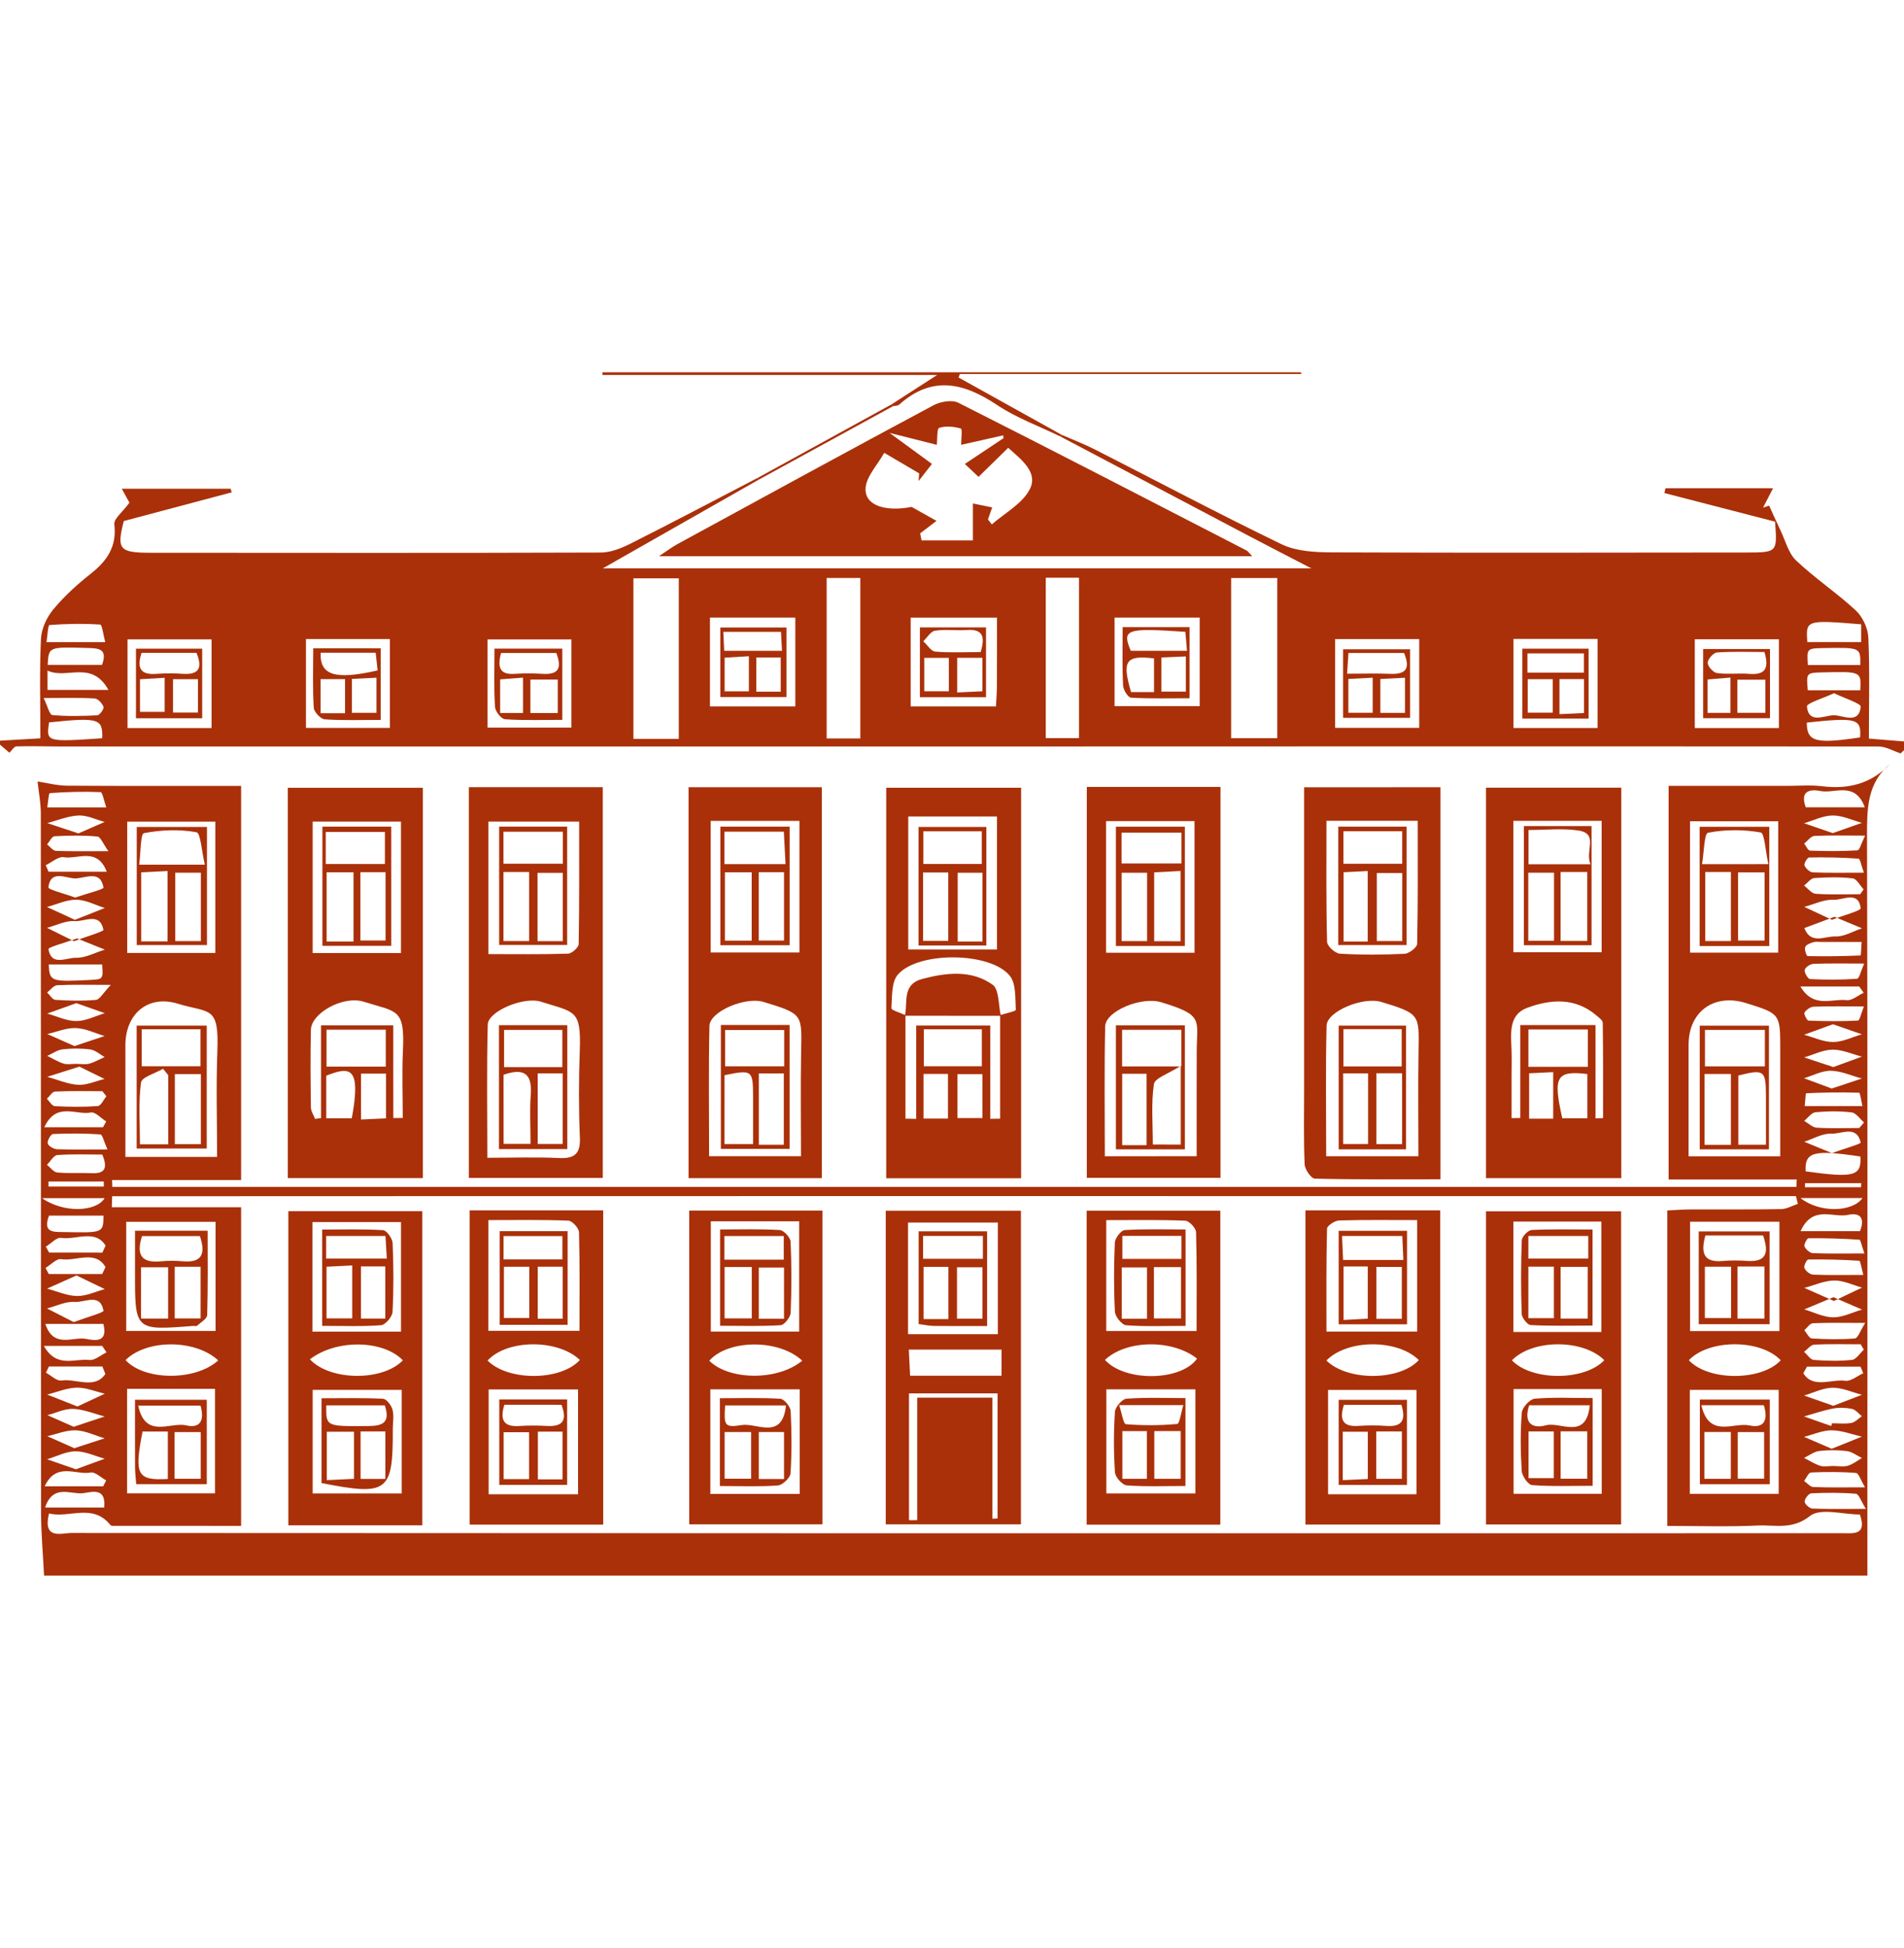 <svg width="440" height="450" viewBox="0 0 440 450" fill="none" xmlns="http://www.w3.org/2000/svg">
<g clip-path="url(#clip0_53_21529)">
<g clip-path="url(#clip1_53_21529)">
<path d="M439.219 174.051C437.518 173.501 435.818 172.461 434.117 172.461C358.652 172.401 283.186 172.451 207.711 172.461C143.409 172.471 79.097 172.461 14.795 172.461C11.134 172.461 7.473 172.331 3.812 172.431C3.251 172.451 2.721 173.381 2.171 173.891C1.371 173.201 0.571 172.521 -1.01 171.172C2.901 170.942 5.802 170.782 9.333 170.572C9.333 162.823 9.113 155.195 9.464 147.597C9.574 145.257 10.794 142.618 12.315 140.788C14.845 137.739 17.866 134.999 20.987 132.53C24.769 129.541 27.029 126.251 26.419 121.112C26.269 119.863 28.29 118.343 29.91 116.133C29.84 116.003 29.1 114.654 28.14 112.904C36.793 112.904 45.046 112.904 53.298 112.904C53.378 113.184 53.458 113.464 53.548 113.744C45.376 115.913 37.203 118.083 28.61 120.372C26.939 126.891 27.51 127.701 34.822 127.701C69.494 127.721 104.166 127.771 138.837 127.651C141.178 127.641 143.669 126.621 145.82 125.541C155.603 120.612 165.286 115.494 175.01 110.445L175.33 110.815C163.496 117.543 151.662 124.282 139.297 131.31C194.036 131.31 247.954 131.31 303.053 131.31C297.351 128.351 292.769 126.001 288.208 123.602C273.813 116.023 259.428 108.425 245.043 100.837L245.353 100.457C247.914 101.577 250.545 102.586 253.036 103.846C267.411 111.154 281.656 118.733 296.181 125.741C299.542 127.361 303.823 127.591 307.685 127.611C339.665 127.741 371.646 127.671 403.637 127.641C410.729 127.631 410.739 127.581 410.199 120.512C401.626 118.293 393.123 116.103 384.621 113.904C384.711 113.534 384.791 113.164 384.881 112.794C392.983 112.794 401.096 112.794 409.739 112.794C408.849 114.524 408.139 115.903 407.428 117.273C407.898 117.123 408.369 116.973 408.839 116.813C409.699 118.703 410.529 120.612 411.44 122.492C412.59 124.882 413.28 127.801 415.091 129.511C419.432 133.62 424.484 136.969 428.866 141.038C430.436 142.498 431.656 145.107 431.757 147.257C432.097 154.875 431.887 162.523 431.887 170.632C435.168 170.902 438.169 171.142 442 171.451C440.61 172.741 439.919 173.391 439.219 174.051ZM295.17 133.54C291.299 133.54 287.918 133.54 284.507 133.54C284.507 146.137 284.507 158.334 284.507 170.542C288.218 170.542 291.599 170.542 295.17 170.542C295.17 158.094 295.17 146.017 295.17 133.54ZM156.863 170.702C156.863 157.874 156.863 145.667 156.863 133.61C153.062 133.61 149.671 133.61 146.38 133.61C146.38 146.257 146.38 158.474 146.38 170.702C150.081 170.702 153.372 170.702 156.863 170.702ZM241.672 133.47C241.672 145.997 241.672 158.214 241.672 170.522C244.413 170.522 246.834 170.522 249.345 170.522C249.345 157.994 249.345 145.767 249.345 133.47C246.614 133.47 244.193 133.47 241.672 133.47ZM198.808 170.602C198.808 157.934 198.808 145.897 198.808 133.53C196.187 133.53 193.826 133.53 191.035 133.53C191.035 139.978 191.035 146.087 191.035 152.186C191.035 158.274 191.035 164.353 191.035 170.602C193.926 170.602 196.187 170.602 198.808 170.602ZM48.887 147.707C42.215 147.707 35.873 147.707 29.47 147.707C29.47 154.755 29.47 161.424 29.47 168.192C36.123 168.192 42.345 168.192 48.887 168.192C48.887 161.224 48.887 154.555 48.887 147.707ZM327.971 147.637C321.219 147.637 314.967 147.637 308.535 147.637C308.535 154.655 308.535 161.344 308.535 168.152C315.207 168.152 321.449 168.152 327.971 168.152C327.971 161.264 327.971 154.685 327.971 147.637ZM411.09 168.202C411.09 161.014 411.09 154.455 411.09 147.687C404.437 147.687 398.095 147.687 391.653 147.687C391.653 154.725 391.653 161.394 391.653 168.202C398.295 168.202 404.517 168.202 411.09 168.202ZM70.704 147.627C70.704 154.635 70.704 161.334 70.704 168.162C77.367 168.162 83.619 168.162 90.101 168.162C90.101 161.144 90.101 154.445 90.101 147.627C83.439 147.627 77.186 147.627 70.704 147.627ZM257.568 163.133C264.48 163.133 270.842 163.133 277.244 163.133C277.244 156.095 277.244 149.516 277.244 142.678C270.572 142.678 264.2 142.678 257.568 142.678C257.568 149.616 257.568 156.205 257.568 163.133ZM164.066 163.203C170.968 163.203 177.32 163.203 183.793 163.203C183.793 156.135 183.793 149.446 183.793 142.678C177.04 142.678 170.678 142.678 164.066 142.678C164.066 149.626 164.066 156.195 164.066 163.203ZM132.045 147.717C125.383 147.717 119.021 147.717 112.668 147.717C112.668 154.805 112.668 161.494 112.668 168.092C119.411 168.092 125.663 168.092 132.045 168.092C132.045 161.124 132.045 154.545 132.045 147.717ZM349.759 147.607C349.759 154.595 349.759 161.294 349.759 168.182C356.391 168.182 362.643 168.182 369.185 168.182C369.185 161.184 369.185 154.485 369.185 147.607C362.553 147.607 356.301 147.607 349.759 147.607ZM230.398 142.688C223.266 142.688 216.914 142.688 210.452 142.688C210.452 149.756 210.452 156.435 210.452 163.203C217.204 163.203 223.566 163.203 230.158 163.203C230.248 161.384 230.378 159.924 230.378 158.454C230.408 153.345 230.398 148.236 230.398 142.688ZM24.319 148.346C23.868 146.677 23.598 144.317 23.168 144.287C19.257 144.037 15.316 144.097 11.414 144.397C11.104 144.417 10.974 146.877 10.744 148.346C15.486 148.346 19.577 148.346 24.319 148.346ZM430.096 144.227C417.362 143.198 417.282 143.218 417.662 148.336C421.713 148.336 425.775 148.336 430.096 148.336C430.096 146.917 430.096 145.677 430.096 144.227ZM10.094 161.264C10.984 163.093 11.444 165.133 12.084 165.193C15.526 165.513 19.017 165.433 22.478 165.253C23.038 165.223 24.078 163.763 23.918 163.303C23.638 162.493 22.628 161.404 21.878 161.364C18.427 161.154 14.965 161.264 10.094 161.264ZM10.984 159.384C15.436 159.384 19.657 159.384 25.059 159.384C21.128 152.346 15.396 157.055 10.984 154.915C10.984 156.945 10.984 158.174 10.984 159.384ZM23.618 170.552C23.788 165.983 22.788 165.703 11.344 166.892C10.664 171.431 10.664 171.431 23.618 170.552ZM11.024 153.605C15.486 153.605 19.537 153.605 23.578 153.605C24.969 149.796 22.698 149.766 20.187 149.696C11.234 149.436 11.234 149.396 11.024 153.605ZM417.532 166.932C417.542 171.371 419.582 171.901 429.856 170.362C430.166 166.013 429.096 165.703 417.532 166.932ZM423.834 160.144C421.373 161.304 417.482 162.453 417.562 163.213C417.972 167.362 421.633 165.243 423.784 165.243C425.925 165.243 429.556 167.412 430.006 163.283C430.086 162.513 426.235 161.324 423.834 160.144ZM417.772 159.484C421.803 159.484 425.855 159.484 429.896 159.484C430.126 155.125 430.126 155.125 421.243 155.335C417.402 155.425 417.402 155.425 417.772 159.484ZM429.896 153.635C429.966 149.576 429.966 149.576 421.503 149.716C417.532 149.786 417.532 149.786 417.792 153.635C421.673 153.635 425.594 153.635 429.896 153.635Z" fill="#AA3009"/>
<path d="M8.683 180.54C10.944 180.88 13.215 181.499 15.476 181.509C28.77 181.599 42.075 181.559 55.719 181.559C55.719 211.883 55.719 241.776 55.719 272.61C45.756 272.61 35.822 272.61 25.899 272.61C25.919 273.14 25.939 273.67 25.959 274.209C155.683 274.209 285.407 274.209 415.131 274.209C415.161 273.64 415.181 273.07 415.211 272.49C410.459 272.49 405.718 272.49 400.966 272.49C395.994 272.49 391.013 272.49 385.601 272.49C385.601 242.096 385.601 212.103 385.601 181.549C394.854 181.549 403.977 181.549 413.09 181.549C415.761 181.549 418.452 181.32 421.083 181.639C427.145 182.389 432.427 181.06 436.708 176.541C431.426 180.99 431.446 186.938 431.456 193.207C431.596 244.856 431.536 296.505 431.536 348.143C431.536 353.302 431.536 358.451 431.536 364C290.929 364 150.831 364 10.184 364C9.944 359.171 9.494 354.252 9.484 349.343C9.434 295.535 9.474 241.726 9.434 187.918C9.434 185.459 8.943 182.999 8.683 180.54ZM385.301 279.638C387.352 279.548 388.972 279.418 390.603 279.408C397.605 279.378 404.607 279.458 411.61 279.328C412.9 279.308 414.181 278.549 415.471 278.119C415.321 277.519 415.181 276.929 415.031 276.329C285.327 276.349 155.623 276.289 25.919 276.359C25.889 277.209 25.869 278.049 25.839 278.898C35.722 278.898 45.606 278.898 55.719 278.898C55.719 303.993 55.719 328.028 55.719 352.513C45.896 352.513 36.433 352.513 26.959 352.503C26.459 352.503 25.729 352.593 25.509 352.313C21.398 347.194 16.056 350.813 11.314 349.643C9.844 355.832 14.185 354.152 16.566 354.152C128.094 354.222 239.611 354.222 351.139 354.222C375.978 354.222 400.816 354.222 425.654 354.202C428.235 354.202 431.516 354.812 429.806 349.883C425.915 349.883 420.693 348.303 418.262 350.233C414.141 353.492 410.189 352.243 406.198 352.433C399.286 352.752 392.353 352.523 385.301 352.523C385.301 327.898 385.301 304.093 385.301 279.638ZM411.4 267.131C411.4 258.683 411.4 250.565 411.4 242.446C411.4 234.198 411.4 234.198 403.517 231.739C396.114 229.429 390.222 233.678 390.222 241.347C390.222 246.175 390.222 251.004 390.222 255.833C390.222 259.573 390.222 263.322 390.222 267.131C397.675 267.131 404.257 267.131 411.4 267.131ZM50.167 267.271C50.167 258.823 49.927 250.874 50.227 242.956C50.638 232.209 48.557 234.148 41.064 231.869C34.122 229.759 28.98 234.298 28.98 241.447C28.98 245.266 28.98 249.095 28.98 252.914C28.98 257.643 28.98 262.372 28.98 267.271C36.353 267.271 42.795 267.271 50.167 267.271ZM390.553 220.081C397.535 220.081 404.227 220.081 410.929 220.081C410.929 209.663 410.929 199.646 410.929 189.728C403.907 189.728 397.335 189.728 390.553 189.728C390.553 199.985 390.553 209.863 390.553 220.081ZM49.757 220.151C49.757 209.593 49.757 199.706 49.757 189.828C42.685 189.828 36.002 189.828 29.4 189.828C29.4 200.175 29.4 210.053 29.4 220.151C36.343 220.151 42.905 220.151 49.757 220.151ZM390.503 345.114C397.495 345.114 404.207 345.114 411.04 345.114C411.04 336.886 411.04 328.998 411.04 321.089C403.957 321.089 397.245 321.089 390.503 321.089C390.503 329.288 390.503 337.056 390.503 345.114ZM29.37 320.849C29.37 329.258 29.37 337.126 29.37 344.994C36.473 344.994 43.165 344.994 49.687 344.994C49.687 336.656 49.687 328.778 49.687 320.849C42.755 320.849 36.293 320.849 29.37 320.849ZM29.17 307.482C36.383 307.482 43.075 307.482 49.817 307.482C49.817 298.824 49.817 290.606 49.817 282.268C42.755 282.268 36.053 282.268 29.17 282.268C29.17 290.796 29.17 298.904 29.17 307.482ZM411.21 282.248C404.017 282.248 397.305 282.248 390.563 282.248C390.563 290.906 390.563 299.144 390.563 307.502C397.615 307.502 404.307 307.502 411.21 307.502C411.21 298.974 411.21 290.866 411.21 282.248ZM411.51 314.261C406.878 309.332 394.974 309.322 390.282 314.241C394.744 319.08 407.038 319.09 411.51 314.261ZM50.437 314.281C45.056 309.322 33.822 309.402 29.02 314.211C33.312 318.94 45.076 319.13 50.437 314.281ZM429.926 267.181C419.122 265.551 417.012 266.121 417.272 270.61C428.465 272.17 430.196 271.7 429.926 267.181ZM430.686 229.359C430.336 228.869 429.996 228.389 429.646 227.899C425.424 227.899 421.203 227.899 416.061 227.899C419.092 233.058 423.394 230.639 426.735 231.059C427.965 231.209 429.366 229.959 430.686 229.359ZM417.292 186.498C421.533 186.498 425.764 186.498 430.936 186.498C428.706 180.41 423.984 183.389 420.753 182.749C418.242 182.249 415.911 182.699 417.292 186.498ZM430.726 201.605C430.126 199.965 429.866 198.396 429.496 198.366C425.694 198.106 421.873 198.026 418.062 198.096C417.662 198.106 416.831 199.506 417.012 199.935C417.292 200.635 418.222 201.505 418.912 201.535C422.553 201.685 426.205 201.605 430.726 201.605ZM430.606 294.535C430.146 292.905 429.946 291.286 429.646 291.266C425.724 291.006 421.783 290.926 417.852 290.976C417.522 290.976 416.781 292.476 416.992 292.955C417.292 293.645 418.262 294.435 418.982 294.465C422.583 294.625 426.195 294.535 430.606 294.535ZM431.196 348.583C430.076 346.814 429.556 345.154 428.896 345.094C425.464 344.804 422.003 344.834 418.562 344.994C417.982 345.024 417.032 346.244 417.042 346.904C417.052 347.474 418.162 348.483 418.822 348.513C422.563 348.663 426.315 348.583 431.196 348.583ZM430.716 311.801C430.476 311.391 430.236 310.972 429.996 310.562C426.415 310.562 422.823 310.462 419.252 310.642C418.442 310.682 417.692 311.721 416.911 312.301C417.652 312.951 418.352 314.111 419.142 314.171C422.083 314.401 425.064 314.481 427.985 314.161C428.976 314.051 429.816 312.621 430.716 311.801ZM430.796 222.601C426.255 222.601 422.653 222.521 419.062 222.671C418.332 222.701 417.152 223.49 417.052 224.08C416.942 224.73 417.812 226.17 418.302 226.19C421.913 226.36 425.544 226.38 429.146 226.12C429.666 226.08 430.056 224.26 430.796 222.601ZM430.996 343.604C430.006 341.965 429.526 340.335 428.916 340.285C425.464 340.005 421.973 340.025 418.502 340.175C417.942 340.205 417.442 341.445 416.911 342.135C417.622 342.625 418.312 343.504 419.032 343.534C422.663 343.684 426.285 343.604 430.996 343.604ZM23.648 266.731C20.217 266.731 16.716 266.581 13.255 266.841C12.405 266.901 11.654 268.311 10.854 269.101C11.644 269.72 12.384 270.79 13.215 270.87C15.856 271.12 18.547 270.91 21.207 271.03C24.539 271.19 24.799 269.58 23.648 266.731ZM429.646 260.602C430.016 260.172 430.386 259.743 430.766 259.313C429.816 258.503 428.936 257.113 427.905 256.993C425.154 256.653 422.313 256.693 419.552 256.953C418.622 257.043 417.802 258.253 416.932 258.943C417.902 259.493 418.842 260.462 419.842 260.522C423.094 260.732 426.375 260.602 429.646 260.602ZM429.876 206.584C430.136 206.214 430.406 205.834 430.666 205.464C429.836 204.574 429.076 203.035 428.155 202.925C425.224 202.585 422.213 202.655 419.262 202.855C418.442 202.915 417.692 203.985 416.911 204.594C417.792 205.254 418.642 206.424 419.562 206.484C422.984 206.724 426.435 206.584 429.876 206.584ZM430.846 289.576C430.196 287.737 429.986 286.417 429.686 286.397C425.775 286.147 421.863 286.027 417.942 286.057C417.592 286.057 416.821 287.517 417.012 287.966C417.302 288.656 418.252 289.476 418.952 289.506C422.673 289.656 426.405 289.576 430.846 289.576ZM10.474 305.853C12.374 311.611 16.836 308.742 19.857 309.312C21.818 309.682 25.049 310.302 23.888 305.853C19.807 305.853 15.706 305.853 10.474 305.853ZM431.036 305.623C426.195 305.623 422.553 305.533 418.922 305.703C418.242 305.733 417.612 306.752 416.962 307.312C417.532 307.972 418.082 309.172 418.692 309.212C422.003 309.412 425.354 309.492 428.645 309.212C429.356 309.152 429.906 307.402 431.036 305.623ZM25.619 227.53C20.387 227.53 16.786 227.43 13.205 227.61C12.405 227.649 11.664 228.699 10.894 229.289C11.524 229.879 12.124 230.949 12.785 230.989C15.906 231.189 19.057 231.279 22.168 230.999C23.038 230.919 23.788 229.449 25.619 227.53ZM24.619 312.421C24.289 311.921 23.948 311.431 23.618 310.932C19.427 310.932 15.236 310.932 10.144 310.932C13.055 316.22 17.366 313.761 20.677 314.181C21.898 314.331 23.298 313.051 24.619 312.421ZM423.934 211.803C421.443 212.733 419.212 213.563 416.972 214.402C418.432 218.292 421.753 216.252 424.154 216.342C426.175 216.422 428.245 215.142 430.296 214.462C428.275 213.613 426.255 212.763 423.934 211.803ZM17.806 216.802C15.376 217.682 11.124 218.821 11.194 219.261C11.854 223.31 15.335 221.211 17.556 221.271C19.757 221.321 21.998 220.071 24.218 219.381C22.178 218.561 20.137 217.742 17.806 216.802ZM430.206 217.622C426.925 217.622 423.954 217.622 420.993 217.622C420.323 217.622 419.622 217.502 419.012 217.682C418.312 217.892 417.352 218.262 417.162 218.801C416.952 219.381 417.482 220.871 417.712 220.881C421.793 220.971 425.885 220.911 429.966 220.731C430.066 220.731 430.096 219.011 430.206 217.622ZM11.264 222.801C11.444 226.74 11.744 226.85 20.687 226.4C23.848 226.24 23.848 226.24 23.608 222.801C19.497 222.801 15.386 222.801 11.264 222.801ZM17.356 207.354C19.757 206.534 23.979 205.454 23.918 205.064C23.228 200.815 19.627 202.965 17.336 202.935C15.216 202.905 11.664 200.845 11.184 204.994C11.114 205.514 15.015 206.484 17.356 207.354ZM416.101 284.427C421.683 284.427 425.754 284.427 429.826 284.427C431.066 281.328 429.796 280.058 427.045 280.668C423.674 281.418 418.872 278.289 416.101 284.427ZM423.704 299.684C421.233 300.714 419.092 301.604 416.962 302.503C419.192 303.163 421.423 304.333 423.654 304.333C425.865 304.343 428.085 303.183 430.306 302.543C428.205 301.634 426.105 300.724 423.704 299.684ZM10.424 348.273C15.596 348.273 19.817 348.273 24.078 348.273C24.579 343.404 21.017 344.774 19.097 344.974C16.296 345.254 12.214 342.805 10.424 348.273ZM24.569 186.528C24.018 185.009 23.678 183.019 23.248 182.999C19.337 182.829 15.416 182.949 11.504 183.229C11.244 183.249 11.124 185.289 10.924 186.528C15.696 186.528 19.757 186.528 24.569 186.528ZM423.344 266.391C425.835 265.501 430.066 264.252 429.996 263.962C429.076 259.853 425.574 262.012 423.204 261.902C421.153 261.812 419.032 263.092 416.952 263.772C419.002 264.612 421.043 265.451 423.344 266.391ZM24.829 265.551C24.049 263.822 23.678 262.102 23.188 262.072C19.547 261.822 15.876 261.822 12.235 261.982C11.754 262.002 10.874 263.542 11.034 264.162C11.184 264.771 12.415 265.461 13.185 265.501C16.656 265.631 20.127 265.551 24.829 265.551ZM10.244 260.422C15.586 260.422 19.697 260.422 23.798 260.422C24.049 259.973 24.299 259.523 24.549 259.083C23.358 258.343 21.998 256.813 20.997 257.013C17.636 257.703 12.965 254.444 10.244 260.422ZM17.676 294.655C15.136 295.795 13.005 296.745 10.884 297.704C13.185 298.314 15.476 299.364 17.776 299.404C19.917 299.444 22.068 298.394 24.218 297.814C22.138 296.815 20.067 295.815 17.676 294.655ZM10.574 199.875C10.794 200.385 11.014 200.885 11.224 201.395C15.476 201.395 19.727 201.395 24.669 201.395C22.478 195.626 17.916 198.586 14.735 198.036C13.495 197.826 11.974 199.216 10.574 199.875ZM23.918 280.838C19.427 280.838 15.355 280.838 11.324 280.838C9.824 284.857 12.374 284.587 14.775 284.637C23.868 284.817 23.868 284.847 23.918 280.838ZM17.026 305.433C19.787 304.413 23.988 303.223 23.918 302.813C23.158 298.624 19.607 300.944 17.286 300.774C15.195 300.614 13.015 301.724 10.864 302.283C12.885 303.313 14.895 304.343 17.026 305.433ZM423.804 300.554C426.135 299.444 428.225 298.454 430.306 297.464C428.165 296.875 426.015 295.795 423.874 295.825C421.563 295.855 419.272 296.925 416.972 297.534C419.102 298.484 421.243 299.424 423.804 300.554ZM17.106 217.442C19.827 216.412 23.988 215.192 23.908 214.812C23.088 210.673 19.577 212.953 17.256 212.793C15.175 212.653 13.005 213.782 10.874 214.352C12.905 215.362 14.935 216.372 17.106 217.442ZM23.608 294.335C23.868 293.805 24.128 293.265 24.379 292.735C22.078 288.676 17.516 291.466 14.135 290.896C13.075 290.716 11.734 292.196 10.524 292.915C10.774 293.385 11.014 293.855 11.264 294.325C15.386 294.335 19.497 294.335 23.608 294.335ZM23.648 289.386C23.898 288.846 24.148 288.316 24.399 287.777C22.018 283.877 17.516 286.517 14.125 285.977C13.085 285.807 11.774 287.287 10.594 288.016C10.844 288.466 11.104 288.926 11.354 289.376C15.446 289.386 19.547 289.386 23.648 289.386ZM17.306 212.503C19.897 211.483 22.058 210.623 24.218 209.773C22.028 209.084 19.857 207.884 17.656 207.854C15.406 207.824 13.125 208.924 10.864 209.533C12.945 210.493 15.015 211.443 17.306 212.503ZM423.364 212.493C425.975 211.473 430.076 210.383 429.996 209.823C429.456 205.704 425.935 207.974 423.774 207.864C421.533 207.744 419.232 208.904 416.952 209.513C419.032 210.473 421.103 211.443 423.364 212.493ZM431.016 193.047C426.255 193.047 422.763 192.937 419.282 193.127C418.462 193.177 417.712 194.277 416.932 194.887C417.382 195.456 417.812 196.496 418.282 196.516C421.933 196.646 425.604 196.676 429.246 196.456C429.736 196.426 430.126 194.837 431.016 193.047ZM25.049 196.636C23.848 194.987 23.248 193.327 22.508 193.257C19.227 192.957 15.886 193.017 12.585 193.197C11.984 193.227 11.454 194.417 10.884 195.077C11.554 195.596 12.214 196.536 12.905 196.566C16.526 196.716 20.167 196.636 25.049 196.636ZM23.838 343.375C24.069 342.915 24.299 342.465 24.539 342.005C23.328 341.355 21.968 339.975 20.927 340.185C17.606 340.855 12.995 337.636 10.324 343.375C15.376 343.375 19.607 343.375 23.838 343.375ZM417.592 315.72C417.302 316.23 417.022 316.74 416.731 317.24C418.942 320.879 423.234 318.55 426.445 318.99C427.725 319.16 429.206 317.87 430.586 317.25C430.376 316.74 430.156 316.23 429.946 315.72C425.825 315.72 421.713 315.72 417.592 315.72ZM430.396 255.523C430.096 254.284 429.886 252.454 429.616 252.444C425.544 252.304 421.463 252.374 417.392 252.574C417.242 252.584 417.182 254.424 417.062 255.523C421.683 255.523 425.775 255.523 430.396 255.523ZM24.589 253.264C24.279 252.874 23.968 252.484 23.658 252.094C20.017 252.094 16.366 252.004 12.725 252.174C12.074 252.204 11.464 253.264 10.834 253.844C11.434 254.434 12.014 255.513 12.655 255.543C15.966 255.723 19.307 255.763 22.608 255.523C23.318 255.473 23.928 254.054 24.589 253.264ZM24.349 317.41C24.119 316.84 23.888 316.27 23.658 315.69C19.537 315.69 15.416 315.69 11.304 315.69C11.074 316.17 10.854 316.65 10.624 317.13C11.824 317.77 13.125 319.11 14.195 318.93C17.526 318.41 21.908 321.059 24.349 317.41ZM430.736 232.508C426.375 232.508 422.743 232.438 419.122 232.568C418.372 232.598 417.422 233.268 417.012 233.918C416.801 234.238 417.572 235.768 417.932 235.788C421.733 235.938 425.554 235.978 429.356 235.778C429.776 235.758 430.116 234.038 430.736 232.508ZM423.674 246.515C425.865 245.716 428.075 244.906 430.276 244.106C428.015 243.526 425.745 242.476 423.484 242.496C421.293 242.516 419.112 243.646 416.932 244.286C419.042 244.986 421.153 245.676 423.674 246.515ZM423.294 251.474C425.754 250.665 428.015 249.915 430.266 249.165C427.885 248.525 425.504 247.425 423.104 247.375C421.043 247.325 418.962 248.475 416.892 249.095C418.952 249.855 421.013 250.625 423.294 251.474ZM423.174 329.438C423.244 329.228 423.314 329.018 423.374 328.808C424.854 328.808 426.375 328.998 427.805 328.738C428.695 328.578 429.456 327.728 430.266 327.178C429.506 326.588 428.806 325.648 427.955 325.478C426.535 325.188 424.964 325.148 423.534 325.418C421.283 325.848 419.102 326.618 416.892 327.238C418.992 327.978 421.083 328.708 423.174 329.438ZM423.534 192.467C425.835 191.657 428.055 190.877 430.276 190.098C428.025 189.488 425.775 188.388 423.524 188.398C421.313 188.408 419.102 189.548 416.902 190.188C418.992 190.907 421.093 191.627 423.534 192.467ZM423.574 338.676C424.734 338.676 425.955 338.915 427.025 338.616C428.185 338.286 429.196 337.456 430.276 336.836C429.126 336.276 428.005 335.386 426.805 335.236C424.694 334.966 422.493 334.956 420.383 335.216C419.182 335.366 418.062 336.256 416.911 336.816C418.142 337.436 419.332 338.216 420.623 338.626C421.523 338.905 422.583 338.676 423.574 338.676ZM423.594 236.628C421.323 237.447 419.122 238.247 416.911 239.047C419.152 239.657 421.403 240.737 423.644 240.727C425.855 240.717 428.055 239.587 430.266 238.947C428.165 238.217 426.065 237.487 423.594 236.628ZM423.284 334.696C425.694 333.727 427.975 332.817 430.266 331.897C427.945 331.367 425.614 330.447 423.294 330.437C421.163 330.427 419.032 331.407 416.902 331.947C418.892 332.807 420.863 333.657 423.284 334.696ZM423.654 324.769C425.905 323.909 428.095 323.069 430.286 322.229C428.015 321.639 425.745 320.579 423.484 320.599C421.283 320.619 419.102 321.759 416.902 322.399C419.012 323.139 421.123 323.879 423.654 324.769ZM17.536 339.435C19.787 338.616 21.998 337.806 24.198 336.996C21.948 336.376 19.697 335.276 17.446 335.286C15.255 335.296 13.075 336.466 10.884 337.126C12.975 337.846 15.065 338.576 17.536 339.435ZM17.646 231.749C15.355 232.568 13.135 233.358 10.914 234.158C13.165 234.778 15.406 235.898 17.656 235.888C19.847 235.878 22.028 234.728 24.218 234.068C22.138 233.338 20.067 232.598 17.646 231.749ZM17.886 324.928C20.117 323.889 22.158 322.939 24.209 321.979C22.048 321.469 19.877 320.539 17.726 320.579C15.446 320.629 13.185 321.609 10.904 322.179C13.085 323.039 15.255 323.889 17.886 324.928ZM416.081 276.779C420.483 280.288 428.115 280.048 430.406 276.779C425.815 276.779 421.533 276.779 416.081 276.779ZM17.666 245.776C18.657 245.776 19.707 245.976 20.637 245.726C21.868 245.396 22.998 244.726 24.178 244.206C23.088 243.596 22.048 242.616 20.897 242.456C18.787 242.166 16.586 242.176 14.455 242.426C13.235 242.566 12.104 243.416 10.924 243.936C12.175 244.546 13.385 245.316 14.705 245.716C15.616 245.996 16.676 245.766 17.666 245.776ZM18.337 246.415C15.556 247.295 13.235 248.025 10.924 248.765C13.295 249.425 15.646 250.475 18.047 250.615C20.057 250.725 22.118 249.755 24.159 249.265C22.248 248.315 20.317 247.375 18.337 246.415ZM18.116 192.537C20.197 191.627 22.188 190.757 24.178 189.888C22.168 189.348 20.147 188.318 18.166 188.398C15.736 188.498 13.335 189.528 10.924 190.148C13.195 190.897 15.466 191.657 18.116 192.537ZM17.176 334.566C19.877 333.687 22.028 332.987 24.169 332.287C21.958 331.627 19.757 330.527 17.526 330.437C15.345 330.347 13.135 331.307 10.934 331.797C13.035 332.737 15.136 333.667 17.176 334.566ZM17.206 241.666C19.897 240.767 22.038 240.057 24.169 239.347C21.958 238.687 19.757 237.587 17.516 237.507C15.345 237.427 13.125 238.387 10.934 238.887C13.035 239.827 15.136 240.757 17.206 241.666ZM9.694 276.799C14.785 280.338 22.278 279.958 24.178 276.799C19.727 276.799 15.446 276.799 9.694 276.799ZM17.026 329.617C19.647 328.748 21.918 327.988 24.189 327.238C21.778 326.618 19.387 325.598 16.956 325.488C14.975 325.398 12.955 326.408 10.954 326.938C12.925 327.808 14.895 328.678 17.026 329.617ZM430.066 274.279C430.086 273.97 430.106 273.65 430.116 273.34C425.795 273.34 421.473 273.34 417.142 273.34C417.122 273.65 417.112 273.97 417.092 274.279C421.423 274.279 425.745 274.279 430.066 274.279ZM11.204 272.95C11.204 273.34 11.214 273.72 11.214 274.109C15.476 274.109 19.737 274.109 23.998 274.109C23.988 273.72 23.988 273.34 23.979 272.95C19.727 272.95 15.466 272.95 11.204 272.95Z" fill="#AA3009"/>
<path d="M206.03 93.418C209.151 91.409 212.272 89.399 216.564 86.63C189.895 86.63 164.566 86.63 139.227 86.63C139.227 86.42 139.227 86.21 139.227 86C193.046 86 246.874 86 300.692 86C300.692 86.14 300.692 86.27 300.692 86.41C274.393 86.41 248.104 86.41 221.805 86.41C221.705 86.68 221.615 86.94 221.515 87.21C229.458 91.629 237.401 96.048 245.343 100.457L245.033 100.837C240.132 98.447 234.9 96.558 230.408 93.558C222.666 88.389 215.363 86.7 207.781 93.488C207.461 93.778 206.84 93.738 206.35 93.848C206.26 93.698 206.14 93.558 206.03 93.418Z" fill="#AA3009"/>
<path d="M175.02 110.445C185.353 104.766 195.687 99.097 206.03 93.418C206.14 93.558 206.26 93.698 206.37 93.838C196.027 99.497 185.683 105.156 175.34 110.815L175.02 110.445Z" fill="#AA3009"/>
<path d="M343.407 272.18C343.407 241.886 343.407 212.143 343.407 181.969C353.79 181.969 364.004 181.969 374.667 181.969C374.667 211.863 374.667 241.846 374.667 272.18C364.324 272.18 354.11 272.18 343.407 272.18ZM349.729 189.628C349.729 200.165 349.729 210.033 349.729 219.991C356.791 219.991 363.463 219.991 370.126 219.991C370.126 209.623 370.126 199.745 370.126 189.628C363.183 189.628 356.611 189.628 349.729 189.628ZM368.705 236.817C368.705 244.266 368.705 251.314 368.705 258.363C369.285 258.343 369.876 258.323 370.456 258.313C370.456 250.974 370.496 243.626 370.386 236.288C370.376 235.708 369.465 235.068 368.885 234.568C363.984 230.399 358.352 230.839 352.96 232.818C348.628 234.398 349.159 238.657 349.299 242.406C349.379 244.566 349.309 246.725 349.309 248.885C349.309 252.024 349.309 255.163 349.309 258.313C349.979 258.303 350.659 258.293 351.329 258.283C351.329 251.204 351.329 244.126 351.329 236.817C357.291 236.817 362.383 236.817 368.705 236.817ZM366.935 246.455C366.935 243.266 366.935 240.687 366.935 237.837C362.263 237.837 357.881 237.837 353.2 237.837C353.2 240.797 353.2 243.496 353.2 246.455C357.861 246.455 362.253 246.455 366.935 246.455ZM366.825 258.343C366.825 254.744 366.825 251.414 366.825 248.125C359.632 247.275 358.852 248.725 361.033 258.343C362.873 258.343 364.764 258.343 366.825 258.343ZM358.932 258.433C358.932 254.574 358.932 251.254 358.932 247.685C356.751 247.795 355.021 247.875 353.37 247.955C353.37 251.804 353.37 255.123 353.37 258.443C355.451 258.433 357.051 258.433 358.932 258.433Z" fill="#AA3009"/>
<path d="M97.723 181.999C97.723 212.083 97.723 241.946 97.723 272.17C87.29 272.17 77.076 272.17 66.503 272.17C66.503 242.176 66.503 212.323 66.503 181.999C76.646 181.999 86.86 181.999 97.723 181.999ZM92.662 220.171C92.662 209.623 92.662 199.715 92.662 189.808C85.589 189.808 78.887 189.808 72.255 189.808C72.255 200.145 72.255 210.033 72.255 220.171C79.217 220.171 85.789 220.171 92.662 220.171ZM90.891 258.293C91.621 258.283 92.342 258.273 93.072 258.273C93.072 253.104 92.872 247.915 93.112 242.756C93.582 232.838 91.711 233.858 84.079 231.429C79.307 229.909 71.935 234.048 71.845 237.897C71.705 243.876 71.765 249.855 71.845 255.843C71.855 256.733 72.475 257.613 72.815 258.493C73.275 258.433 73.725 258.363 74.186 258.303C74.186 251.134 74.186 243.966 74.186 236.877C80.047 236.877 85.129 236.877 90.881 236.877C90.891 244.206 90.891 251.244 90.891 258.293ZM89.15 237.877C84.349 237.877 79.977 237.877 75.456 237.877C75.456 240.897 75.456 243.586 75.456 246.415C80.168 246.415 84.549 246.415 89.15 246.415C89.15 243.536 89.15 240.937 89.15 237.877ZM75.396 258.343C77.557 258.343 79.447 258.343 81.298 258.343C83.539 246.255 80.798 246.385 75.396 248.505C75.396 251.654 75.396 254.864 75.396 258.343ZM89.201 248.025C86.96 248.025 85.239 248.025 83.429 248.025C83.429 251.704 83.429 255.054 83.429 258.633C85.599 258.533 87.34 258.453 89.201 258.363C89.201 254.754 89.201 251.644 89.201 248.025Z" fill="#AA3009"/>
<path d="M332.883 181.869C332.883 212.033 332.883 241.896 332.883 272.44C323.03 272.44 313.426 272.53 303.833 272.29C302.993 272.27 301.542 270.16 301.492 268.971C301.242 263.152 301.372 257.323 301.372 251.494C301.372 230.179 301.372 208.874 301.372 187.558C301.372 185.769 301.372 183.989 301.372 181.879C312.166 181.869 322.369 181.869 332.883 181.869ZM327.781 267.121C327.781 258.783 327.681 250.825 327.811 242.866C327.951 234.398 328.191 234.198 319.228 231.479C314.967 230.189 306.644 233.658 306.564 236.948C306.314 246.885 306.474 256.833 306.474 267.121C313.667 267.121 320.269 267.121 327.781 267.121ZM306.534 189.618C306.534 199.376 306.444 208.484 306.674 217.592C306.694 218.571 308.545 220.251 309.625 220.321C314.597 220.621 319.589 220.591 324.57 220.351C325.621 220.301 327.471 218.881 327.491 218.062C327.701 208.674 327.621 199.276 327.621 189.628C320.349 189.618 313.777 189.618 306.534 189.618Z" fill="#AA3009"/>
<path d="M108.347 272.13C108.347 241.906 108.347 212.043 108.347 181.859C118.661 181.859 128.744 181.859 139.297 181.859C139.297 211.823 139.297 241.796 139.297 272.13C129.114 272.13 119.051 272.13 108.347 272.13ZM112.618 267.471C118.56 267.471 123.842 267.281 129.104 267.531C132.725 267.701 134.166 266.641 134.006 262.802C133.726 256.173 133.736 249.515 133.976 242.876C134.326 233.148 132.915 233.948 125.053 231.429C121.041 230.139 112.799 233.628 112.718 236.678C112.448 246.755 112.618 256.833 112.618 267.471ZM112.869 220.421C119.341 220.421 125.303 220.511 131.255 220.321C132.135 220.291 133.706 218.891 133.726 218.112C133.896 208.684 133.836 199.256 133.836 189.808C126.443 189.808 119.731 189.808 112.869 189.808C112.869 200.025 112.869 209.813 112.869 220.421Z" fill="#AA3009"/>
<path d="M235.97 272.2C225.717 272.2 215.473 272.2 204.8 272.2C204.8 242.186 204.8 212.313 204.8 181.989C214.963 181.989 225.177 181.989 235.97 181.989C235.97 211.873 235.97 241.876 235.97 272.2ZM231.129 234.518C232.389 234.108 234.77 233.628 234.75 233.288C234.59 230.609 234.84 227.259 233.349 225.42C228.918 219.921 212.332 219.711 207.521 225.11C205.98 226.84 206.17 230.249 206 232.918C205.97 233.388 208.111 233.988 209.241 234.528C209.241 242.496 209.241 250.464 209.241 258.433C210.071 258.453 210.902 258.463 211.732 258.483C211.732 251.274 211.732 244.076 211.732 236.917C217.854 236.917 222.916 236.917 228.848 236.917C228.848 244.326 228.848 251.394 228.848 258.473C229.608 258.463 230.368 258.453 231.129 258.433C231.129 250.464 231.129 242.496 231.129 234.518ZM209.891 188.628C209.891 199.006 209.891 209.073 209.891 219.351C216.844 219.351 223.456 219.351 230.398 219.351C230.398 209.073 230.398 198.896 230.398 188.628C223.356 188.628 216.764 188.628 209.891 188.628ZM213.493 237.787C213.493 241.067 213.493 243.776 213.493 246.335C218.284 246.335 222.676 246.335 226.897 246.335C226.897 243.246 226.897 240.537 226.897 237.787C222.236 237.787 217.974 237.787 213.493 237.787ZM219.065 258.413C219.065 254.694 219.065 251.344 219.065 248.105C216.874 248.105 215.143 248.105 213.423 248.105C213.423 251.754 213.423 255.004 213.423 258.413C215.373 258.413 217.004 258.413 219.065 258.413ZM227.037 248.145C224.686 248.145 222.956 248.145 221.265 248.145C221.265 251.814 221.265 255.053 221.265 258.303C223.406 258.303 225.137 258.303 227.037 258.303C227.037 254.764 227.037 251.524 227.037 248.145Z" fill="#AA3009"/>
<path d="M251.155 272.11C251.155 241.846 251.155 211.953 251.155 181.799C261.579 181.799 271.652 181.799 282.046 181.799C282.046 211.943 282.046 241.836 282.046 272.11C271.852 272.11 261.779 272.11 251.155 272.11ZM276.544 267.111C276.544 258.843 276.524 250.914 276.554 242.996C276.584 235.478 278.255 234.548 268.321 231.539C263.78 230.159 255.477 233.578 255.397 237.117C255.177 247.015 255.317 256.923 255.317 267.121C262.589 267.111 269.282 267.111 276.544 267.111ZM255.607 220.101C262.799 220.101 269.382 220.101 276.044 220.101C276.044 209.713 276.044 199.695 276.044 189.698C269.021 189.698 262.449 189.698 255.607 189.698C255.607 199.935 255.607 209.823 255.607 220.101Z" fill="#AA3009"/>
<path d="M189.925 272.18C179.621 272.18 169.548 272.18 159.124 272.18C159.124 241.986 159.124 212.103 159.124 181.869C169.358 181.869 179.441 181.869 189.925 181.869C189.925 211.883 189.925 241.886 189.925 272.18ZM163.866 267.111C171.108 267.111 177.801 267.111 185.103 267.111C185.103 258.913 184.983 251.004 185.133 243.086C185.303 234.318 185.613 234.258 176.49 231.479C172.219 230.179 164.026 233.688 163.946 237.007C163.726 246.915 163.866 256.833 163.866 267.111ZM164.236 189.648C164.236 200.045 164.236 209.933 164.236 220.041C171.268 220.041 177.961 220.041 184.743 220.041C184.743 209.713 184.743 199.826 184.743 189.648C177.831 189.648 171.258 189.648 164.236 189.648Z" fill="#AA3009"/>
<path d="M289.378 128.501C243.583 128.501 198.478 128.501 152.282 128.501C154.203 127.231 155.283 126.391 156.473 125.741C176.2 114.994 195.907 104.226 215.713 93.628C217.324 92.769 219.995 92.299 221.475 93.049C243.753 104.286 265.9 115.754 288.078 127.181C288.348 127.321 288.538 127.631 289.378 128.501ZM222.116 102.766C222.116 101.457 222.416 99.117 222.056 99.007C220.465 98.547 218.574 98.357 217.034 98.847C216.484 99.027 216.644 101.397 216.484 102.766C213.253 101.947 210.021 101.137 205.57 100.007C209.721 103.046 212.552 105.116 215.363 107.175C214.363 108.465 213.313 109.805 212.272 111.145C212.322 110.545 212.372 109.955 212.412 109.355C209.721 107.775 207.03 106.196 204.34 104.616C202.799 107.415 200.048 110.195 200.018 113.004C199.968 116.953 204.95 118.233 210.662 117.103C213.293 118.573 214.903 119.483 216.424 120.333C215.543 121.002 214.093 122.102 212.642 123.212C212.752 123.752 212.852 124.302 212.962 124.842C217.054 124.842 221.135 124.842 224.826 124.842C224.826 121.202 224.826 118.783 224.826 116.313C226.187 116.593 227.617 116.883 229.288 117.223C228.918 118.283 228.608 119.143 228.308 120.003C228.608 120.383 228.908 120.773 229.198 121.152C232.189 118.523 236.17 116.423 237.921 113.134C239.992 109.245 236.28 106.366 232.979 103.456C230.588 105.796 228.318 108.025 226.137 110.165C225.297 109.375 224.016 108.175 222.966 107.185C226.007 105.156 228.958 103.196 231.909 101.227C231.879 101.007 231.859 100.797 231.829 100.577C228.578 101.317 225.347 102.047 222.116 102.766Z" fill="#AA3009"/>
<path d="M31.421 165.933C31.421 160.274 31.421 155.205 31.421 149.856C36.573 149.856 41.464 149.856 46.726 149.856C46.726 155.085 46.726 160.294 46.726 165.933C41.764 165.933 36.753 165.933 31.421 165.933ZM32.711 150.826C31.431 154.745 32.842 155.935 36.183 155.675C38.173 155.525 40.184 155.525 42.175 155.665C46.106 155.945 46.796 154.225 45.406 150.816C41.144 150.826 37.033 150.826 32.711 150.826ZM39.984 156.905C39.984 159.584 39.984 161.974 39.984 164.623C41.995 164.623 43.835 164.623 45.746 164.623C45.746 161.884 45.746 159.504 45.746 156.905C43.685 156.905 41.965 156.905 39.984 156.905ZM32.351 164.453C34.272 164.453 36.223 164.453 38.053 164.453C38.053 161.734 38.053 159.324 38.053 156.585C35.913 156.715 34.192 156.815 32.351 156.925C32.351 159.644 32.351 161.794 32.351 164.453Z" fill="#AA3009"/>
<path d="M310.375 165.843C310.375 160.384 310.375 155.405 310.375 149.996C315.477 149.996 320.509 149.996 325.861 149.996C325.861 155.145 325.861 160.234 325.861 165.843C320.889 165.843 315.867 165.843 310.375 165.843ZM311.306 155.645C315.087 155.645 318.218 155.545 321.329 155.675C325.32 155.845 325.781 154.035 324.47 150.856C320.129 150.856 316.037 150.856 311.616 150.856C311.516 152.336 311.436 153.585 311.306 155.645ZM318.988 164.693C321.179 164.693 322.91 164.693 324.68 164.693C324.68 161.894 324.68 159.404 324.68 156.575C322.51 156.685 320.819 156.775 318.988 156.865C318.988 159.714 318.988 161.974 318.988 164.693ZM317.218 156.565C315.057 156.675 313.456 156.765 311.596 156.855C311.596 159.564 311.596 161.964 311.596 164.663C313.516 164.663 315.237 164.663 317.218 164.663C317.218 162.043 317.218 159.644 317.218 156.565Z" fill="#AA3009"/>
<path d="M409.029 149.946C409.029 155.275 409.029 160.384 409.029 165.923C403.907 165.923 398.875 165.923 393.584 165.923C393.584 160.514 393.584 155.425 393.584 149.946C398.615 149.946 403.517 149.946 409.029 149.946ZM407.748 150.626C404.027 150.626 400.386 150.476 396.775 150.736C395.954 150.796 394.634 152.286 394.634 153.116C394.634 153.945 395.914 155.375 396.785 155.495C399.236 155.835 401.776 155.485 404.257 155.675C407.578 155.935 408.999 154.785 407.748 150.626ZM401.496 164.673C403.957 164.673 405.878 164.673 407.968 164.673C407.968 161.954 407.968 159.544 407.968 157.025C405.658 157.025 403.647 157.025 401.496 157.025C401.496 159.724 401.496 161.994 401.496 164.673ZM394.604 164.693C396.705 164.693 398.285 164.693 399.896 164.693C399.896 161.884 399.896 159.364 399.896 156.535C397.895 156.705 396.335 156.835 394.604 156.975C394.604 159.684 394.604 161.944 394.604 164.693Z" fill="#AA3009"/>
<path d="M72.385 149.776C78.077 149.776 82.858 149.776 87.98 149.776C87.98 155.195 87.98 160.414 87.98 166.313C83.589 166.313 79.307 166.473 75.056 166.183C74.105 166.123 72.565 164.493 72.505 163.503C72.225 159.074 72.385 154.615 72.385 149.776ZM74.115 150.796C73.835 156.045 77.547 157.115 87.26 154.885C87.12 153.555 86.97 152.186 86.82 150.796C82.408 150.796 78.457 150.796 74.115 150.796ZM79.737 164.773C79.737 161.794 79.737 159.404 79.737 156.895C77.617 156.895 75.876 156.895 74.085 156.895C74.085 159.724 74.085 162.243 74.085 164.773C76.126 164.773 77.757 164.773 79.737 164.773ZM87 156.565C84.719 156.685 83.018 156.775 81.318 156.855C81.318 159.774 81.318 162.163 81.318 164.673C83.349 164.673 85.059 164.673 87 164.673C87 162.003 87 159.624 87 156.565Z" fill="#AA3009"/>
<path d="M259.438 144.887C264.89 144.887 269.662 144.887 274.893 144.887C274.893 150.066 274.893 155.275 274.893 161.314C270.482 161.314 265.91 161.434 261.369 161.184C260.679 161.144 259.578 159.384 259.538 158.374C259.318 154.095 259.438 149.786 259.438 144.887ZM261.319 150.356C265.48 150.356 269.702 150.356 274.303 150.356C274.163 148.646 274.043 147.277 273.933 145.967C260.409 145.057 259.158 145.287 261.319 150.356ZM266.691 159.894C266.691 157.055 266.691 154.555 266.691 152.106C260.118 151.316 259.258 152.656 261.379 159.894C262.919 159.894 264.52 159.894 266.691 159.894ZM274.043 151.646C271.842 151.746 270.142 151.816 268.381 151.896C268.381 154.785 268.381 157.165 268.381 159.774C270.372 159.774 272.082 159.774 274.043 159.774C274.043 157.125 274.043 154.735 274.043 151.646Z" fill="#AA3009"/>
<path d="M181.752 144.967C181.752 150.506 181.752 155.595 181.752 161.024C176.6 161.024 171.708 161.024 166.457 161.024C166.457 155.695 166.457 150.486 166.457 144.967C171.468 144.967 176.37 144.967 181.752 144.967ZM167.357 150.346C171.859 150.346 176.07 150.346 180.712 150.346C180.621 148.636 180.551 147.267 180.481 145.977C175.79 145.977 171.568 145.977 167.157 145.977C167.237 147.647 167.287 148.906 167.357 150.346ZM180.421 159.794C180.421 156.985 180.421 154.465 180.421 151.886C178.361 151.886 176.75 151.886 174.77 151.886C174.77 154.615 174.77 157.125 174.77 159.794C176.86 159.794 178.601 159.794 180.421 159.794ZM173.059 151.606C170.748 151.746 169.038 151.846 167.457 151.936C167.457 154.915 167.457 157.305 167.457 159.714C169.498 159.714 171.208 159.714 173.059 159.714C173.059 156.985 173.059 154.605 173.059 151.606Z" fill="#AA3009"/>
<path d="M114.269 149.846C119.851 149.846 124.763 149.846 129.944 149.846C129.944 155.215 129.944 160.314 129.944 166.303C125.513 166.303 121.091 166.463 116.7 166.163C115.83 166.103 114.449 164.343 114.389 163.303C114.109 159.014 114.269 154.695 114.269 149.846ZM115.79 150.856C114.869 154.305 115.599 155.905 118.941 155.675C121.091 155.525 123.262 155.545 125.413 155.675C129.494 155.925 129.694 153.945 128.574 150.856C124.212 150.856 120.121 150.856 115.79 150.856ZM128.894 156.995C126.433 156.995 124.533 156.995 122.572 156.995C122.572 159.774 122.572 162.164 122.572 164.723C124.813 164.723 126.723 164.723 128.894 164.723C128.894 162.054 128.894 159.654 128.894 156.995ZM115.579 164.713C117.6 164.713 119.171 164.713 120.861 164.713C120.861 161.924 120.861 159.394 120.861 156.545C118.911 156.695 117.35 156.825 115.579 156.955C115.579 159.614 115.579 161.864 115.579 164.713Z" fill="#AA3009"/>
<path d="M367.115 149.856C367.115 155.475 367.115 160.584 367.115 166.013C361.953 166.013 357.051 166.013 351.789 166.013C351.789 160.534 351.789 155.335 351.789 149.856C356.911 149.856 361.813 149.856 367.115 149.856ZM352.98 155.395C357.631 155.395 361.703 155.395 366.024 155.395C366.024 153.775 366.024 152.416 366.024 150.946C361.553 150.946 357.371 150.946 352.98 150.946C352.98 152.526 352.98 153.775 352.98 155.395ZM358.822 156.905C356.771 156.905 355.041 156.905 353.04 156.905C353.04 159.564 353.04 162.074 353.04 164.643C355.161 164.643 356.891 164.643 358.822 164.643C358.822 161.934 358.822 159.564 358.822 156.905ZM360.382 164.983C362.553 164.883 364.264 164.803 366.044 164.723C366.044 161.874 366.044 159.494 366.044 156.885C364.054 156.885 362.353 156.885 360.382 156.885C360.382 159.534 360.382 161.924 360.382 164.983Z" fill="#AA3009"/>
<path d="M212.582 144.937C217.724 144.937 222.636 144.937 227.867 144.937C227.867 150.336 227.867 155.545 227.867 161.074C222.716 161.074 217.814 161.074 212.582 161.074C212.582 155.625 212.582 150.416 212.582 144.937ZM226.617 150.646C227.757 146.957 227.017 145.297 223.446 145.547C220.995 145.717 218.484 145.337 216.073 145.707C215.073 145.857 214.263 147.297 213.363 148.147C214.283 148.976 215.143 150.446 216.124 150.536C219.515 150.826 222.966 150.646 226.617 150.646ZM213.593 159.704C215.593 159.704 217.414 159.704 219.265 159.704C219.265 156.945 219.265 154.555 219.265 151.986C217.264 151.986 215.563 151.986 213.593 151.986C213.593 154.675 213.593 157.055 213.593 159.704ZM227.027 151.966C224.856 151.966 223.136 151.966 221.195 151.966C221.195 154.685 221.195 157.095 221.195 159.974C223.326 159.874 225.157 159.784 227.027 159.704C227.027 156.895 227.027 154.745 227.027 151.966Z" fill="#AA3009"/>
<path d="M204.69 352.153C204.69 327.838 204.69 303.933 204.69 279.708C215.213 279.708 225.437 279.708 235.93 279.708C235.93 303.893 235.93 327.808 235.93 352.153C225.637 352.153 215.413 352.153 204.69 352.153ZM230.598 308.222C230.598 299.434 230.598 291.036 230.598 282.438C223.536 282.438 216.794 282.438 209.841 282.438C209.841 291.136 209.841 299.534 209.841 308.222C216.784 308.222 223.386 308.222 230.598 308.222ZM210.061 351.203C210.692 351.203 211.332 351.203 211.962 351.193C211.962 341.735 211.962 332.277 211.962 322.889C218.084 322.889 223.316 322.889 229.328 322.889C229.328 332.447 229.328 341.655 229.328 350.853C229.728 350.833 230.128 350.813 230.528 350.793C230.528 341.155 230.528 331.517 230.528 321.909C223.416 321.909 216.694 321.909 210.061 321.909C210.061 331.947 210.061 341.575 210.061 351.203ZM231.449 311.791C224.236 311.791 217.294 311.791 210.021 311.791C210.131 314.101 210.222 315.82 210.322 317.82C217.624 317.82 224.466 317.82 231.449 317.82C231.449 315.531 231.449 313.771 231.449 311.791Z" fill="#AA3009"/>
<path d="M97.593 352.392C87.05 352.392 77.066 352.392 66.633 352.392C66.633 328.268 66.633 304.243 66.633 279.808C76.766 279.808 86.99 279.808 97.593 279.808C97.593 303.833 97.593 327.868 97.593 352.392ZM92.832 321.099C85.549 321.099 78.857 321.099 72.255 321.099C72.255 329.397 72.255 337.236 72.255 345.014C79.397 345.014 86.079 345.014 92.832 345.014C92.832 336.836 92.832 329.097 92.832 321.099ZM92.672 307.642C92.672 298.744 92.672 290.526 92.672 282.328C85.569 282.328 78.877 282.328 72.215 282.328C72.215 291.036 72.215 299.264 72.215 307.642C79.227 307.642 85.819 307.642 92.672 307.642ZM71.615 314.031C76.326 319.09 88.53 319.09 93.092 314.261C88.58 309.552 77.757 309.312 71.615 314.031Z" fill="#AA3009"/>
<path d="M343.407 352.183C343.407 327.848 343.407 304.063 343.407 279.838C353.76 279.838 363.974 279.838 374.627 279.838C374.627 303.783 374.627 327.798 374.627 352.183C364.314 352.183 354.11 352.183 343.407 352.183ZM349.779 320.909C349.779 329.407 349.779 337.286 349.779 345.104C356.851 345.104 363.443 345.104 370.146 345.104C370.146 336.876 370.146 328.998 370.146 320.909C363.163 320.909 356.581 320.909 349.779 320.909ZM370.056 307.722C370.056 299.284 370.056 290.926 370.056 282.208C363.333 282.208 356.611 282.208 349.739 282.208C349.739 290.856 349.739 299.194 349.739 307.722C356.641 307.722 363.103 307.722 370.056 307.722ZM349.389 314.271C354 319.08 366.154 319.06 370.736 314.241C365.874 309.332 354.16 309.342 349.389 314.271Z" fill="#AA3009"/>
<path d="M301.682 279.618C312.216 279.618 322.329 279.618 332.813 279.618C332.813 303.833 332.813 327.858 332.813 352.212C322.42 352.212 312.216 352.212 301.682 352.212C301.682 328.028 301.682 304.133 301.682 279.618ZM327.341 345.204C327.341 336.956 327.341 328.968 327.341 321.109C320.179 321.109 313.486 321.109 306.904 321.109C306.904 329.437 306.904 337.296 306.904 345.204C313.947 345.204 320.529 345.204 327.341 345.204ZM327.491 281.868C321.079 281.868 315.267 281.778 309.455 281.958C308.465 281.988 306.674 283.167 306.664 283.847C306.464 291.746 306.534 299.644 306.534 307.622C313.997 307.622 320.599 307.622 327.491 307.622C327.491 299.074 327.491 290.836 327.491 281.868ZM327.881 314.211C322.96 309.312 311.326 309.362 306.524 314.311C311.386 319.1 323.41 319.05 327.881 314.211Z" fill="#AA3009"/>
<path d="M108.527 279.618C118.841 279.618 128.934 279.618 139.398 279.618C139.398 303.843 139.398 327.878 139.398 352.222C129.104 352.222 119.031 352.222 108.527 352.222C108.527 328.238 108.527 304.233 108.527 279.618ZM133.586 345.204C133.586 336.896 133.586 329.037 133.586 320.989C126.533 320.989 119.831 320.989 112.919 320.989C112.919 329.197 112.919 337.076 112.919 345.204C119.851 345.204 126.443 345.204 133.586 345.204ZM112.859 307.452C120.161 307.452 126.843 307.452 133.916 307.452C133.916 299.564 134.006 292.125 133.806 284.697C133.776 283.727 132.235 282.028 131.335 281.998C125.273 281.758 119.201 281.868 112.869 281.868C112.859 290.776 112.859 298.984 112.859 307.452ZM134.006 314.181C128.864 309.302 117.2 309.382 112.668 314.321C117.47 319.12 129.604 319.04 134.006 314.181Z" fill="#AA3009"/>
<path d="M159.274 279.678C169.628 279.678 179.711 279.678 190.055 279.678C190.055 303.903 190.055 327.838 190.055 352.153C179.931 352.153 169.858 352.153 159.274 352.153C159.274 328.228 159.274 304.193 159.274 279.678ZM164.156 320.969C164.156 329.138 164.156 336.986 164.156 345.134C171.168 345.134 177.851 345.134 184.813 345.134C184.813 336.966 184.813 329.108 184.813 320.969C177.811 320.969 171.118 320.969 164.156 320.969ZM164.266 282.148C164.266 290.806 164.266 299.154 164.266 307.622C171.288 307.622 177.881 307.622 184.683 307.622C184.683 298.994 184.683 290.646 184.683 282.148C177.67 282.148 171.088 282.148 164.266 282.148ZM185.383 314.351C180.021 309.292 168.227 309.422 163.906 314.361C168.487 318.91 179.721 319.05 185.383 314.351Z" fill="#AA3009"/>
<path d="M251.115 352.233C251.115 327.848 251.115 303.923 251.115 279.698C261.489 279.698 271.572 279.698 282.006 279.698C282.006 303.843 282.006 327.888 282.006 352.233C271.762 352.233 261.689 352.233 251.115 352.233ZM255.667 320.969C255.667 329.238 255.667 337.116 255.667 345.014C262.759 345.014 269.462 345.014 276.244 345.014C276.244 336.806 276.244 329.048 276.244 320.969C269.352 320.969 262.759 320.969 255.667 320.969ZM255.647 281.878C255.647 290.926 255.647 299.174 255.647 307.492C262.719 307.492 269.432 307.492 276.524 307.492C276.524 299.604 276.614 292.136 276.404 284.677C276.374 283.727 274.813 282.038 273.913 282.008C267.961 281.768 261.999 281.878 255.647 281.878ZM255.347 314.171C259.948 319.29 272.933 319.11 276.634 313.871C270.902 309.352 260.268 309.502 255.347 314.171Z" fill="#AA3009"/>
<path d="M408.789 265.531C403.387 265.531 398.295 265.531 392.793 265.531C392.793 256.063 392.793 246.705 392.793 236.958C397.975 236.958 403.187 236.958 408.789 236.958C408.789 246.236 408.789 255.583 408.789 265.531ZM407.848 237.927C402.867 237.927 398.495 237.927 394.004 237.927C394.004 240.997 394.004 243.706 394.004 246.355C398.825 246.355 403.217 246.355 407.848 246.355C407.848 243.436 407.848 240.857 407.848 237.927ZM399.996 264.482C399.996 258.753 399.996 253.504 399.996 248.115C397.825 248.115 395.964 248.115 393.914 248.115C393.914 253.774 393.914 259.023 393.914 264.482C396.024 264.482 397.825 264.482 399.996 264.482ZM408.098 264.462C408.098 260.492 408.108 256.743 408.098 252.984C408.068 247.275 407.628 246.965 401.716 248.475C401.716 253.804 401.716 259.123 401.716 264.462C403.907 264.462 405.678 264.462 408.098 264.462Z" fill="#AA3009"/>
<path d="M47.776 236.948C47.776 246.495 47.776 255.713 47.776 265.341C42.395 265.341 37.183 265.341 31.581 265.341C31.581 256.063 31.581 246.695 31.581 236.948C36.763 236.948 41.974 236.948 47.776 236.948ZM32.751 237.777C32.751 241.067 32.751 243.746 32.751 246.325C37.593 246.325 41.974 246.325 46.336 246.325C46.336 243.236 46.336 240.547 46.336 237.777C41.574 237.777 37.313 237.777 32.751 237.777ZM38.873 248.385C38.473 247.895 38.083 247.405 37.683 246.915C35.903 247.965 32.751 248.835 32.581 250.095C31.971 254.764 32.341 259.563 32.341 264.362C34.902 264.362 36.803 264.362 38.873 264.362C38.873 258.823 38.873 253.604 38.873 248.385ZM46.416 248.135C44.145 248.135 42.275 248.135 40.404 248.135C40.404 253.824 40.404 259.083 40.404 264.312C42.595 264.312 44.475 264.312 46.416 264.312C46.416 258.663 46.416 253.414 46.416 248.135Z" fill="#AA3009"/>
<path d="M408.869 218.561C403.367 218.561 398.255 218.561 392.773 218.561C392.773 209.373 392.773 200.355 392.773 191.007C398.175 191.007 403.377 191.007 408.869 191.007C408.869 200.195 408.869 209.093 408.869 218.561ZM408.659 199.635C407.968 196.546 407.768 192.467 406.888 192.317C402.907 191.617 398.655 191.617 394.694 192.387C393.844 192.547 393.794 196.906 393.323 199.645C398.685 199.635 403.067 199.635 408.659 199.635ZM394.064 201.445C394.064 207.134 394.064 212.263 394.064 217.412C396.294 217.412 398.035 217.412 399.996 217.412C399.996 211.973 399.996 206.784 399.996 201.445C397.935 201.445 396.164 201.445 394.064 201.445ZM407.778 201.545C405.558 201.545 403.667 201.545 401.656 201.545C401.656 207.034 401.656 212.213 401.656 217.292C403.917 217.292 405.808 217.292 407.778 217.292C407.778 211.843 407.778 206.794 407.778 201.545Z" fill="#AA3009"/>
<path d="M47.827 191.037C47.827 200.365 47.827 209.133 47.827 218.331C42.445 218.331 37.223 218.331 31.601 218.331C31.601 209.443 31.601 200.425 31.601 191.037C36.893 191.037 42.105 191.037 47.827 191.037ZM47.336 199.755C46.596 196.676 46.366 192.437 45.406 192.267C41.444 191.557 37.193 191.707 33.242 192.487C32.461 192.637 32.531 197.026 32.161 199.755C37.383 199.755 41.644 199.755 47.336 199.755ZM46.416 217.422C46.416 212.003 46.416 206.834 46.416 201.615C44.155 201.615 42.295 201.615 40.504 201.615C40.504 207.154 40.504 212.313 40.504 217.422C42.675 217.422 44.435 217.422 46.416 217.422ZM38.724 217.472C38.724 211.893 38.724 206.724 38.724 201.225C36.423 201.335 34.542 201.425 32.631 201.525C32.631 207.164 32.631 212.223 32.631 217.472C34.752 217.472 36.533 217.472 38.724 217.472Z" fill="#AA3009"/>
<path d="M392.823 323.339C398.365 323.339 403.577 323.339 408.979 323.339C408.979 329.967 408.979 336.216 408.979 342.895C403.657 342.895 398.455 342.895 392.823 342.895C392.823 336.526 392.823 330.167 392.823 323.339ZM399.976 341.645C399.976 337.846 399.976 334.326 399.976 330.827C397.785 330.827 395.914 330.827 393.864 330.827C393.864 334.586 393.864 337.966 393.864 341.645C396.044 341.645 397.915 341.645 399.976 341.645ZM407.678 341.605C407.678 337.776 407.678 334.267 407.678 330.847C405.358 330.847 403.487 330.847 401.576 330.847C401.576 334.646 401.576 338.046 401.576 341.605C403.767 341.605 405.648 341.605 407.678 341.605ZM393.173 324.639C394.954 332.387 400.656 328.508 404.277 329.308C407.708 330.057 408.659 328.038 407.608 324.639C403.127 324.639 398.705 324.639 393.173 324.639Z" fill="#AA3009"/>
<path d="M31.481 342.884C31.371 341.415 31.221 340.275 31.211 339.145C31.181 334.026 31.201 328.907 31.201 323.379C36.873 323.379 42.215 323.379 47.786 323.379C47.786 329.977 47.786 336.216 47.786 342.884C42.295 342.884 36.973 342.884 31.481 342.884ZM40.344 341.625C42.465 341.625 44.345 341.625 46.386 341.625C46.386 337.796 46.386 334.296 46.386 330.847C44.095 330.847 42.235 330.847 40.344 330.847C40.344 334.646 40.344 338.045 40.344 341.625ZM38.783 341.675C38.783 338.025 38.783 334.496 38.783 330.717C36.683 330.717 34.782 330.717 32.941 330.717C30.991 340.715 31.641 342.075 38.783 341.675ZM46.336 324.728C41.654 324.728 37.093 324.728 31.941 324.728C33.572 332.487 39.344 328.468 42.985 329.287C46.496 330.087 47.236 327.918 46.336 324.728Z" fill="#AA3009"/>
<path d="M31.201 284.317C36.963 284.317 42.175 284.317 47.987 284.317C47.987 291.016 48.077 297.414 47.877 303.813C47.846 304.663 46.406 305.493 45.556 306.262C45.366 306.432 44.916 306.302 44.585 306.322C31.181 307.382 31.181 307.382 31.201 293.925C31.201 290.956 31.201 287.986 31.201 284.317ZM32.821 285.567C31.391 290.016 32.791 291.836 37.183 291.396C38.834 291.226 40.524 291.236 42.175 291.386C46.976 291.816 47.446 289.406 46.206 285.567C41.614 285.567 37.203 285.567 32.821 285.567ZM40.374 304.583C42.525 304.583 44.395 304.583 46.356 304.583C46.356 300.414 46.356 296.584 46.356 292.655C44.155 292.655 42.405 292.655 40.374 292.655C40.374 296.744 40.374 300.604 40.374 304.583ZM38.853 292.775C36.563 292.775 34.662 292.775 32.591 292.775C32.591 296.864 32.591 300.594 32.591 304.623C34.782 304.623 36.683 304.623 38.853 304.623C38.853 300.674 38.853 296.924 38.853 292.775Z" fill="#AA3009"/>
<path d="M392.563 305.922C392.563 298.604 392.563 291.805 392.563 284.487C398.025 284.487 403.367 284.487 408.949 284.487C408.949 291.636 408.949 298.574 408.949 305.922C403.557 305.922 398.345 305.922 392.563 305.922ZM394.104 285.417C392.943 289.616 393.784 291.706 398.115 291.316C399.926 291.156 401.776 291.156 403.587 291.296C408.419 291.666 408.749 289.256 407.438 285.417C402.977 285.417 398.695 285.417 394.104 285.417ZM393.984 292.645C393.984 296.834 393.984 300.674 393.984 304.503C396.275 304.503 398.135 304.503 400.036 304.503C400.036 300.354 400.036 296.614 400.036 292.645C398.035 292.645 396.275 292.645 393.984 292.645ZM401.526 292.595C401.526 296.844 401.526 300.584 401.526 304.623C403.667 304.623 405.568 304.623 407.738 304.623C407.738 300.524 407.738 296.654 407.738 292.595C405.588 292.595 403.787 292.595 401.526 292.595Z" fill="#AA3009"/>
<path d="M352.15 190.847C357.421 190.847 362.373 190.847 367.795 190.847C367.795 199.945 367.795 208.953 367.795 218.371C362.893 218.371 357.841 218.371 352.15 218.371C352.15 209.513 352.15 200.445 352.15 190.847ZM360.642 201.455C360.642 207.144 360.642 212.213 360.642 217.382C362.903 217.382 364.814 217.382 366.805 217.382C366.805 211.903 366.805 206.714 366.805 201.455C364.594 201.455 362.803 201.455 360.642 201.455ZM367.565 199.666C366.184 196.606 369.585 192.577 364.704 191.857C361.043 191.317 357.241 191.747 353.22 191.747C353.22 194.727 353.22 197.076 353.22 199.666C357.902 199.666 362.273 199.666 367.565 199.666ZM353.17 217.342C355.311 217.342 357.171 217.342 359.122 217.342C359.122 211.933 359.122 206.874 359.122 201.615C357.001 201.615 355.141 201.615 353.17 201.615C353.17 207.034 353.17 212.093 353.17 217.342Z" fill="#AA3009"/>
<path d="M90.411 218.511C85.059 218.511 79.957 218.511 74.506 218.511C74.506 209.333 74.506 200.295 74.506 190.977C79.827 190.977 84.919 190.977 90.411 190.977C90.411 200.155 90.411 209.203 90.411 218.511ZM81.698 217.512C81.698 211.913 81.698 206.854 81.698 201.525C79.477 201.525 77.577 201.525 75.476 201.525C75.476 206.984 75.476 212.183 75.476 217.512C77.617 217.512 79.417 217.512 81.698 217.512ZM75.276 199.605C80.177 199.605 84.579 199.605 88.95 199.605C88.95 196.856 88.95 194.487 88.95 192.207C84.139 192.207 79.777 192.207 75.276 192.207C75.276 194.826 75.276 196.956 75.276 199.605ZM83.288 201.495C83.288 207.124 83.288 212.163 83.288 217.282C85.419 217.282 87.26 217.282 89.1 217.282C89.1 211.843 89.1 206.784 89.1 201.495C87.09 201.495 85.349 201.495 83.288 201.495Z" fill="#AA3009"/>
<path d="M324.93 265.531C319.719 265.531 314.767 265.531 309.355 265.531C309.355 256.093 309.355 246.715 309.355 236.948C314.337 236.948 319.419 236.948 324.93 236.948C324.93 246.196 324.93 255.573 324.93 265.531ZM310.455 237.747C310.455 240.987 310.455 243.686 310.455 246.365C315.197 246.365 319.579 246.365 323.92 246.365C323.92 243.296 323.92 240.597 323.92 237.747C319.308 237.747 315.057 237.747 310.455 237.747ZM318.078 247.945C318.078 253.724 318.078 258.963 318.078 264.312C320.259 264.312 322.119 264.312 324.01 264.312C324.01 258.683 324.01 253.434 324.01 247.945C321.979 247.945 320.229 247.945 318.078 247.945ZM310.395 247.975C310.395 253.584 310.395 258.923 310.395 264.292C312.526 264.292 314.377 264.292 316.157 264.292C316.157 258.673 316.157 253.454 316.157 247.975C314.117 247.975 312.406 247.975 310.395 247.975Z" fill="#AA3009"/>
<path d="M309.265 218.331C309.265 209.003 309.265 200.125 309.265 190.977C314.657 190.977 319.699 190.977 325.05 190.977C325.05 200.145 325.05 209.033 325.05 218.331C319.789 218.331 314.497 218.331 309.265 218.331ZM310.455 192.037C310.455 194.776 310.455 197.156 310.455 199.545C315.207 199.545 319.609 199.545 324.04 199.545C324.04 196.876 324.04 194.607 324.04 192.037C319.519 192.037 315.257 192.037 310.455 192.037ZM324.05 201.685C321.669 201.685 319.789 201.685 318.168 201.685C318.168 207.214 318.168 212.293 318.168 217.402C320.309 217.402 322.069 217.402 324.05 217.402C324.05 212.043 324.05 206.944 324.05 201.685ZM316.067 217.512C316.067 211.813 316.067 206.634 316.067 201.225C313.907 201.335 312.176 201.425 310.495 201.505C310.495 207.154 310.495 212.333 310.495 217.512C312.516 217.512 314.137 217.512 316.067 217.512Z" fill="#AA3009"/>
<path d="M115.309 265.461C115.309 255.623 115.309 246.365 115.309 236.837C120.641 236.837 125.703 236.837 131.095 236.837C131.095 246.435 131.095 255.803 131.095 265.461C125.763 265.461 120.701 265.461 115.309 265.461ZM129.954 246.535C129.954 243.316 129.954 240.607 129.954 237.927C125.193 237.927 120.821 237.927 116.49 237.927C116.49 240.997 116.49 243.706 116.49 246.535C121.121 246.535 125.373 246.535 129.954 246.535ZM116.38 264.261C118.631 264.261 120.491 264.261 122.602 264.261C122.602 260.212 122.382 256.563 122.652 252.954C123.022 248.105 121.151 246.625 116.37 248.295C116.38 253.514 116.38 258.733 116.38 264.261ZM124.262 247.975C124.262 253.574 124.262 258.903 124.262 264.281C126.393 264.281 128.234 264.281 130.024 264.281C130.024 258.663 130.024 253.444 130.024 247.975C128.014 247.975 126.293 247.975 124.262 247.975Z" fill="#AA3009"/>
<path d="M115.349 190.977C120.661 190.977 125.703 190.977 131.065 190.977C131.065 200.085 131.065 208.973 131.065 218.311C125.993 218.311 120.821 218.311 115.349 218.311C115.349 209.273 115.349 200.275 115.349 190.977ZM116.35 199.535C121.081 199.535 125.563 199.535 130.074 199.535C130.074 196.876 130.074 194.627 130.074 192.147C125.343 192.147 120.871 192.147 116.35 192.147C116.35 194.836 116.35 197.086 116.35 199.535ZM116.35 217.412C118.53 217.412 120.271 217.412 122.272 217.412C122.272 211.953 122.272 206.764 122.272 201.455C120.151 201.455 118.37 201.455 116.35 201.455C116.35 206.754 116.35 211.843 116.35 217.412ZM130.054 217.432C130.054 211.853 130.054 206.794 130.054 201.645C127.924 201.645 126.083 201.645 124.222 201.645C124.222 207.094 124.222 212.143 124.222 217.432C126.233 217.432 127.974 217.432 130.054 217.432Z" fill="#AA3009"/>
<path d="M212.272 218.441C212.272 209.263 212.272 200.355 212.272 191.047C217.384 191.047 222.446 191.047 227.938 191.047C227.938 199.975 227.938 208.993 227.938 218.441C222.976 218.441 217.924 218.441 212.272 218.441ZM213.383 199.596C218.134 199.596 222.536 199.596 226.887 199.596C226.887 196.846 226.887 194.477 226.887 192.047C222.196 192.047 217.934 192.047 213.383 192.047C213.383 194.587 213.383 196.846 213.383 199.596ZM213.313 217.372C215.583 217.372 217.324 217.372 219.135 217.372C219.135 211.873 219.135 206.694 219.135 201.565C217.004 201.565 215.263 201.565 213.313 201.565C213.313 206.934 213.313 211.993 213.313 217.372ZM227.047 217.512C227.047 211.913 227.047 206.854 227.047 201.625C224.936 201.625 223.086 201.625 221.315 201.625C221.315 207.184 221.315 212.353 221.315 217.512C223.396 217.512 225.017 217.512 227.047 217.512Z" fill="#AA3009"/>
<path d="M209.111 234.668C209.831 231.529 208.371 227.409 213.183 226.14C218.784 224.67 224.516 224.04 229.378 227.489C230.929 228.589 230.698 232.208 231.289 234.678C223.896 234.668 216.504 234.668 209.111 234.668Z" fill="#AA3009"/>
<path d="M273.813 265.521C268.471 265.521 263.37 265.521 257.878 265.521C257.878 255.953 257.878 246.575 257.878 236.877C263.209 236.877 268.301 236.877 273.813 236.877C273.813 246.165 273.813 255.543 273.813 265.521ZM273.003 237.907C268.071 237.907 263.7 237.907 259.308 237.907C259.308 240.967 259.308 243.666 259.308 246.365C264.06 246.365 268.431 246.365 273.003 246.365C273.003 243.446 273.003 240.867 273.003 237.907ZM272.863 264.422C272.863 258.833 272.863 253.494 272.863 246.235C270.002 248.085 266.871 249.055 266.661 250.445C266 254.934 266.411 259.573 266.411 264.411C268.881 264.421 270.772 264.422 272.863 264.422ZM264.96 264.561C264.96 258.713 264.96 253.364 264.96 248.065C262.829 248.065 261.109 248.065 259.328 248.065C259.328 253.784 259.328 259.123 259.328 264.561C261.369 264.561 262.999 264.561 264.96 264.561Z" fill="#AA3009"/>
<path d="M273.813 218.541C268.421 218.541 263.319 218.541 257.878 218.541C257.878 209.313 257.878 200.295 257.878 190.987C263.279 190.987 268.341 190.987 273.813 190.987C273.813 200.025 273.813 209.023 273.813 218.541ZM272.833 217.452C272.833 211.903 272.833 206.734 272.833 201.215C270.552 201.335 268.671 201.435 266.721 201.535C266.721 207.144 266.721 212.183 266.721 217.442C268.831 217.452 270.612 217.452 272.833 217.452ZM273.023 192.357C268.001 192.357 263.55 192.357 259.188 192.357C259.188 195.116 259.188 197.226 259.188 199.475C263.97 199.475 268.481 199.475 273.023 199.475C273.023 196.846 273.023 194.706 273.023 192.357ZM265.09 217.422C265.09 211.883 265.09 206.824 265.09 201.625C262.959 201.625 261.109 201.625 259.198 201.625C259.198 207.064 259.198 212.123 259.198 217.422C261.219 217.422 262.959 217.422 265.09 217.422Z" fill="#AA3009"/>
<path d="M166.587 236.787C171.909 236.787 177 236.787 182.472 236.787C182.472 246.345 182.472 255.723 182.472 265.421C177.18 265.421 172.089 265.421 166.587 265.421C166.587 256.123 166.587 246.755 166.587 236.787ZM181.222 237.957C176.21 237.957 171.839 237.957 167.577 237.957C167.577 241.066 167.577 243.766 167.577 246.345C172.399 246.345 176.79 246.345 181.222 246.345C181.222 243.376 181.222 240.776 181.222 237.957ZM167.427 264.311C169.788 264.311 171.688 264.311 174.029 264.311C174.029 260.322 174.039 256.703 174.029 253.084C173.999 247.245 173.779 247.085 167.437 248.395C167.427 253.564 167.427 258.793 167.427 264.311ZM181.132 264.461C181.132 258.653 181.132 253.444 181.132 247.985C179.081 247.985 177.37 247.985 175.36 247.985C175.36 253.594 175.36 258.933 175.36 264.461C177.4 264.461 179.131 264.461 181.132 264.461Z" fill="#AA3009"/>
<path d="M166.467 190.967C171.979 190.967 177.05 190.967 182.482 190.967C182.482 200.145 182.482 209.053 182.482 218.371C177.16 218.371 171.959 218.371 166.467 218.371C166.467 209.333 166.467 200.415 166.467 190.967ZM167.517 201.515C167.517 206.994 167.517 212.193 167.517 217.312C169.778 217.312 171.668 217.312 173.709 217.312C173.709 211.893 173.709 206.834 173.709 201.515C171.478 201.515 169.588 201.515 167.517 201.515ZM181.532 199.635C181.382 196.786 181.262 194.427 181.142 192.137C176.19 192.137 171.839 192.137 167.417 192.137C167.417 194.816 167.417 197.056 167.417 199.635C172.029 199.635 176.4 199.635 181.532 199.635ZM175.34 201.495C175.34 207.114 175.34 212.163 175.34 217.292C177.48 217.292 179.331 217.292 181.182 217.292C181.182 211.853 181.182 206.794 181.182 201.495C179.151 201.495 177.42 201.495 175.34 201.495Z" fill="#AA3009"/>
<path d="M228.118 306.343C223.756 306.343 219.815 306.373 215.873 306.323C214.753 306.313 213.633 306.063 212.292 305.893C212.292 298.754 212.292 291.836 212.292 284.457C217.534 284.457 222.706 284.457 228.118 284.457C228.118 291.586 228.118 298.514 228.118 306.343ZM227.137 285.527C222.296 285.527 217.924 285.527 213.323 285.527C213.323 287.407 213.323 288.996 213.323 290.806C217.994 290.806 222.496 290.806 227.137 290.806C227.137 288.896 227.137 287.437 227.137 285.527ZM227.047 304.643C227.047 300.374 227.047 296.635 227.047 292.775C224.917 292.775 223.056 292.775 221.155 292.775C221.155 296.905 221.155 300.644 221.155 304.643C223.176 304.643 224.927 304.643 227.047 304.643ZM219.165 304.743C219.165 300.474 219.165 296.615 219.165 292.676C217.064 292.676 215.313 292.676 213.433 292.676C213.433 296.825 213.433 300.704 213.433 304.743C215.403 304.743 217.034 304.743 219.165 304.743Z" fill="#AA3009"/>
<path d="M74.305 342.625C74.305 336.226 74.305 330.107 74.305 323.029C79.107 323.029 83.829 322.909 88.52 323.149C89.321 323.189 90.441 324.668 90.711 325.678C91.081 327.068 90.771 328.638 90.771 330.137C90.831 344.694 89.661 345.624 74.305 342.625ZM81.798 330.757C79.397 330.757 77.497 330.757 75.526 330.757C75.526 334.586 75.526 338.106 75.526 341.945C77.837 341.835 79.727 341.745 81.798 341.645C81.798 337.806 81.798 334.546 81.798 330.757ZM88.93 324.678C84.199 324.678 79.787 324.678 75.396 324.678C75.336 329.607 75.336 329.517 85.039 329.447C88.36 329.437 90.261 328.748 88.93 324.678ZM89.05 341.665C89.05 337.876 89.05 334.346 89.05 330.697C86.99 330.697 85.259 330.697 83.329 330.697C83.329 334.466 83.329 337.996 83.329 341.665C85.389 341.665 87.12 341.665 89.05 341.665Z" fill="#AA3009"/>
<path d="M74.456 306.303C74.456 298.814 74.456 291.906 74.456 284.057C79.107 284.057 83.829 283.907 88.52 284.197C89.351 284.247 90.681 286.107 90.731 287.177C90.961 292.476 90.991 297.804 90.711 303.093C90.651 304.203 89.05 306.083 88.05 306.153C83.629 306.492 79.167 306.303 74.456 306.303ZM81.398 304.573C81.398 300.334 81.398 296.445 81.398 292.346C79.027 292.466 77.287 292.555 75.456 292.645C75.456 296.875 75.456 300.724 75.456 304.573C77.687 304.573 79.577 304.573 81.398 304.573ZM75.376 290.766C80.097 290.766 84.569 290.766 89.391 290.766C89.271 288.706 89.18 287.147 89.081 285.547C84.299 285.547 79.927 285.547 75.376 285.547C75.376 287.437 75.376 289.006 75.376 290.766ZM83.409 292.565C83.409 296.595 83.409 300.584 83.409 304.623C85.449 304.623 87.18 304.623 89.031 304.623C89.031 300.454 89.031 296.585 89.031 292.565C87.05 292.565 85.429 292.565 83.409 292.565Z" fill="#AA3009"/>
<path d="M368.055 322.979C368.055 330.027 368.055 336.296 368.055 343.254C363.253 343.254 358.632 343.434 354.06 343.095C353.14 343.025 351.729 340.995 351.659 339.805C351.369 335.336 351.329 330.817 351.679 326.358C351.769 325.158 353.52 323.239 354.64 323.139C358.902 322.759 363.213 322.979 368.055 322.979ZM360.652 330.667C360.652 334.686 360.652 338.086 360.652 341.615C362.923 341.615 364.824 341.615 366.805 341.615C366.805 337.746 366.805 334.226 366.805 330.667C364.594 330.667 362.793 330.667 360.652 330.667ZM367.385 324.648C362.113 324.648 357.701 324.648 353.39 324.648C351.999 328.778 354.1 330.127 357.241 329.278C360.602 328.358 366.574 332.827 367.385 324.648ZM353.23 330.687C353.23 334.696 353.23 338.106 353.23 341.485C355.421 341.485 357.271 341.485 359.072 341.485C359.072 337.636 359.072 334.226 359.072 330.687C357.001 330.687 355.251 330.687 353.23 330.687Z" fill="#AA3009"/>
<path d="M368.025 284.047C368.025 291.576 368.025 298.504 368.025 306.242C363.223 306.242 358.472 306.362 353.74 306.122C352.97 306.082 351.679 304.443 351.649 303.503C351.459 297.864 351.459 292.205 351.669 286.567C351.699 285.697 353.12 284.207 353.96 284.157C358.552 283.927 363.173 284.047 368.025 284.047ZM366.905 304.623C366.905 300.484 366.905 296.624 366.905 292.675C364.684 292.675 362.783 292.675 360.652 292.675C360.652 296.804 360.652 300.644 360.652 304.623C362.913 304.623 364.814 304.623 366.905 304.623ZM367.035 285.547C362.093 285.547 357.721 285.547 353.19 285.547C353.19 287.446 353.19 289.026 353.19 290.766C357.942 290.766 362.433 290.766 367.035 290.766C367.035 288.836 367.035 287.396 367.035 285.547ZM353.19 292.635C353.19 296.914 353.19 300.674 353.19 304.523C355.341 304.523 357.201 304.523 359.092 304.523C359.092 300.364 359.092 296.614 359.092 292.635C357.071 292.635 355.321 292.635 353.19 292.635Z" fill="#AA3009"/>
<path d="M325.14 343.064C319.679 343.064 314.757 343.064 309.355 343.064C309.355 336.536 309.355 330.177 309.355 323.389C314.547 323.389 319.739 323.389 325.14 323.389C325.14 329.957 325.14 336.236 325.14 343.064ZM310.566 324.558C309.475 328.028 310.325 329.657 313.867 329.417C316.007 329.277 318.188 329.257 320.329 329.417C324.12 329.707 324.9 327.988 323.86 324.548C319.428 324.558 315.157 324.558 310.566 324.558ZM318.038 330.687C318.038 334.656 318.038 338.046 318.038 341.645C320.169 341.645 322.039 341.645 323.96 341.645C323.96 337.826 323.96 334.306 323.96 330.687C321.879 330.687 320.139 330.687 318.038 330.687ZM310.305 341.945C312.576 341.845 314.317 341.765 316.087 341.685C316.087 337.746 316.087 334.226 316.087 330.757C313.967 330.757 312.236 330.757 310.305 330.757C310.305 334.466 310.305 337.876 310.305 341.945Z" fill="#AA3009"/>
<path d="M309.355 284.347C314.827 284.347 319.899 284.347 325.16 284.347C325.16 291.656 325.16 298.604 325.16 305.943C319.919 305.943 314.867 305.943 309.355 305.943C309.355 298.844 309.355 291.826 309.355 284.347ZM324.31 291.076C324.21 288.846 324.14 287.257 324.06 285.537C319.318 285.537 314.927 285.537 310.135 285.537C310.225 287.556 310.305 289.246 310.385 291.076C315.177 291.076 319.429 291.076 324.31 291.076ZM323.95 304.683C323.95 300.434 323.95 296.575 323.95 292.685C321.859 292.685 320.109 292.685 318.078 292.685C318.078 296.774 318.078 300.604 318.078 304.683C320.089 304.683 321.849 304.683 323.95 304.683ZM310.485 292.585C310.485 296.974 310.485 300.834 310.485 304.943C312.616 304.833 314.357 304.733 316.077 304.643C316.077 300.354 316.077 296.505 316.077 292.585C314.047 292.585 312.426 292.585 310.485 292.585Z" fill="#AA3009"/>
<path d="M131.065 343.045C125.563 343.045 120.641 343.045 115.379 343.045C115.379 336.406 115.379 330.027 115.379 323.309C120.571 323.309 125.633 323.309 131.065 323.309C131.065 329.887 131.065 336.266 131.065 343.045ZM116.55 324.529C115.439 328.188 116.52 329.667 119.961 329.438C122.112 329.298 124.282 329.308 126.433 329.428C130.234 329.637 131.045 327.968 129.754 324.539C125.363 324.529 121.091 324.529 116.55 324.529ZM122.262 341.705C122.262 337.666 122.262 334.256 122.262 330.877C120.041 330.877 118.18 330.877 116.39 330.877C116.39 334.746 116.39 338.176 116.39 341.705C118.45 341.705 120.231 341.705 122.262 341.705ZM129.994 341.765C129.994 337.806 129.994 334.276 129.994 330.737C127.904 330.737 126.163 330.737 124.302 330.737C124.302 334.556 124.302 338.076 124.302 341.765C126.283 341.765 127.914 341.765 129.994 341.765Z" fill="#AA3009"/>
<path d="M131.175 306.063C125.753 306.063 120.841 306.063 115.479 306.063C115.479 298.924 115.479 291.896 115.479 284.427C120.561 284.427 125.743 284.427 131.175 284.427C131.175 291.596 131.175 298.524 131.175 306.063ZM129.964 290.956C129.964 288.946 129.964 287.257 129.964 285.567C125.223 285.567 120.841 285.567 116.37 285.567C116.37 287.487 116.37 289.066 116.37 290.956C121.001 290.956 125.383 290.956 129.964 290.956ZM116.45 292.655C116.45 296.945 116.45 300.784 116.45 304.493C118.661 304.493 120.531 304.493 122.312 304.493C122.312 300.334 122.312 296.615 122.312 292.655C120.271 292.655 118.52 292.655 116.45 292.655ZM130.024 304.653C130.024 300.534 130.024 296.665 130.024 292.645C127.974 292.645 126.233 292.645 124.272 292.645C124.272 296.755 124.272 300.614 124.272 304.653C126.333 304.653 128.064 304.653 130.024 304.653Z" fill="#AA3009"/>
<path d="M166.357 343.304C166.357 336.266 166.357 329.997 166.357 323.019C171.128 323.019 175.74 322.869 180.321 323.149C181.212 323.209 182.652 324.948 182.712 325.968C182.962 330.767 182.992 335.596 182.682 340.385C182.612 341.415 180.842 343.095 179.761 343.175C175.5 343.494 171.208 343.304 166.357 343.304ZM173.579 341.615C173.579 337.776 173.579 334.266 173.579 330.837C171.248 330.837 169.358 330.837 167.457 330.837C167.457 334.646 167.457 338.056 167.457 341.615C169.648 341.615 171.548 341.615 173.579 341.615ZM181.632 324.689C176.66 324.689 172.109 324.689 167.567 324.689C167.277 329.298 167.377 329.887 171.418 329.218C174.83 328.658 180.802 332.827 181.632 324.689ZM181.182 341.685C181.182 337.726 181.182 334.326 181.182 330.837C179.041 330.837 177.19 330.837 175.35 330.837C175.35 334.626 175.35 338.026 175.35 341.685C177.36 341.685 179.101 341.685 181.182 341.685Z" fill="#AA3009"/>
<path d="M166.407 306.282C166.407 298.694 166.407 291.776 166.407 284.037C171.048 284.037 175.64 283.887 180.201 284.167C181.122 284.227 182.662 285.887 182.702 286.867C182.942 292.325 182.942 297.814 182.712 303.273C182.672 304.313 181.262 306.102 180.391 306.152C175.81 306.442 171.208 306.282 166.407 306.282ZM167.447 304.573C169.718 304.573 171.618 304.573 173.729 304.573C173.729 300.484 173.729 296.744 173.729 292.715C171.538 292.715 169.628 292.715 167.447 292.715C167.447 296.644 167.447 300.394 167.447 304.573ZM167.407 291.006C172.029 291.006 176.42 291.006 181.122 291.006C181.122 289.056 181.122 287.366 181.122 285.557C176.39 285.557 171.999 285.557 167.407 285.557C167.407 287.466 167.407 289.056 167.407 291.006ZM181.182 304.673C181.182 300.354 181.182 296.624 181.182 292.825C179.031 292.825 177.19 292.825 175.35 292.825C175.35 296.964 175.35 300.704 175.35 304.673C177.37 304.673 179.111 304.673 181.182 304.673Z" fill="#AA3009"/>
<path d="M273.953 322.989C273.953 330.187 273.953 336.446 273.953 343.295C269.241 343.295 264.78 343.485 260.368 343.155C259.348 343.075 257.728 341.245 257.658 340.145C257.347 335.516 257.347 330.837 257.648 326.198C257.718 325.078 259.308 323.209 260.298 323.139C264.72 322.799 269.191 322.989 273.953 322.989ZM266.751 330.607C266.751 334.347 266.751 337.866 266.751 341.635C268.931 341.635 270.812 341.635 272.853 341.635C272.853 337.806 272.853 334.277 272.853 330.607C270.862 330.607 269.231 330.607 266.751 330.607ZM258.628 324.609C259.238 326.448 259.608 328.968 260.178 329.018C264.11 329.348 268.101 329.328 272.042 328.968C272.593 328.918 272.913 326.408 273.463 324.609C268.241 324.609 263.85 324.609 258.628 324.609ZM259.368 330.617C259.368 334.257 259.368 337.896 259.368 341.645C261.389 341.645 263.129 341.645 265.03 341.645C265.03 337.826 265.03 334.307 265.03 330.617C263.059 330.617 261.439 330.617 259.368 330.617Z" fill="#AA3009"/>
<path d="M273.983 306.312C269.121 306.312 264.66 306.502 260.228 306.163C259.248 306.083 257.708 304.163 257.648 303.023C257.367 297.724 257.397 292.396 257.628 287.087C257.678 286.037 259.058 284.237 259.908 284.177C264.5 283.887 269.121 284.037 273.973 284.037C273.983 291.586 273.983 298.504 273.983 306.312ZM272.923 292.735C270.702 292.735 268.801 292.735 266.661 292.735C266.661 296.795 266.661 300.524 266.661 304.583C268.841 304.583 270.742 304.583 272.923 304.583C272.923 300.724 272.923 296.975 272.923 292.735ZM273.023 285.517C268.191 285.517 263.82 285.517 259.368 285.517C259.368 287.477 259.368 289.146 259.368 290.836C264.15 290.836 268.511 290.836 273.023 290.836C273.023 288.946 273.023 287.497 273.023 285.517ZM265.07 304.673C265.07 300.314 265.07 296.575 265.07 292.805C262.909 292.805 261.049 292.805 259.228 292.805C259.228 296.955 259.228 300.704 259.228 304.673C261.279 304.673 263.019 304.673 265.07 304.673Z" fill="#AA3009"/>
</g>
</g>
<defs>
<clipPath id="clip0_53_21529">
<rect width="440" height="450" fill="white"/>
</clipPath>
<clipPath id="clip1_53_21529">
<rect width="443" height="278" fill="white" transform="translate(-1 86)"/>
</clipPath>
</defs>
</svg>
